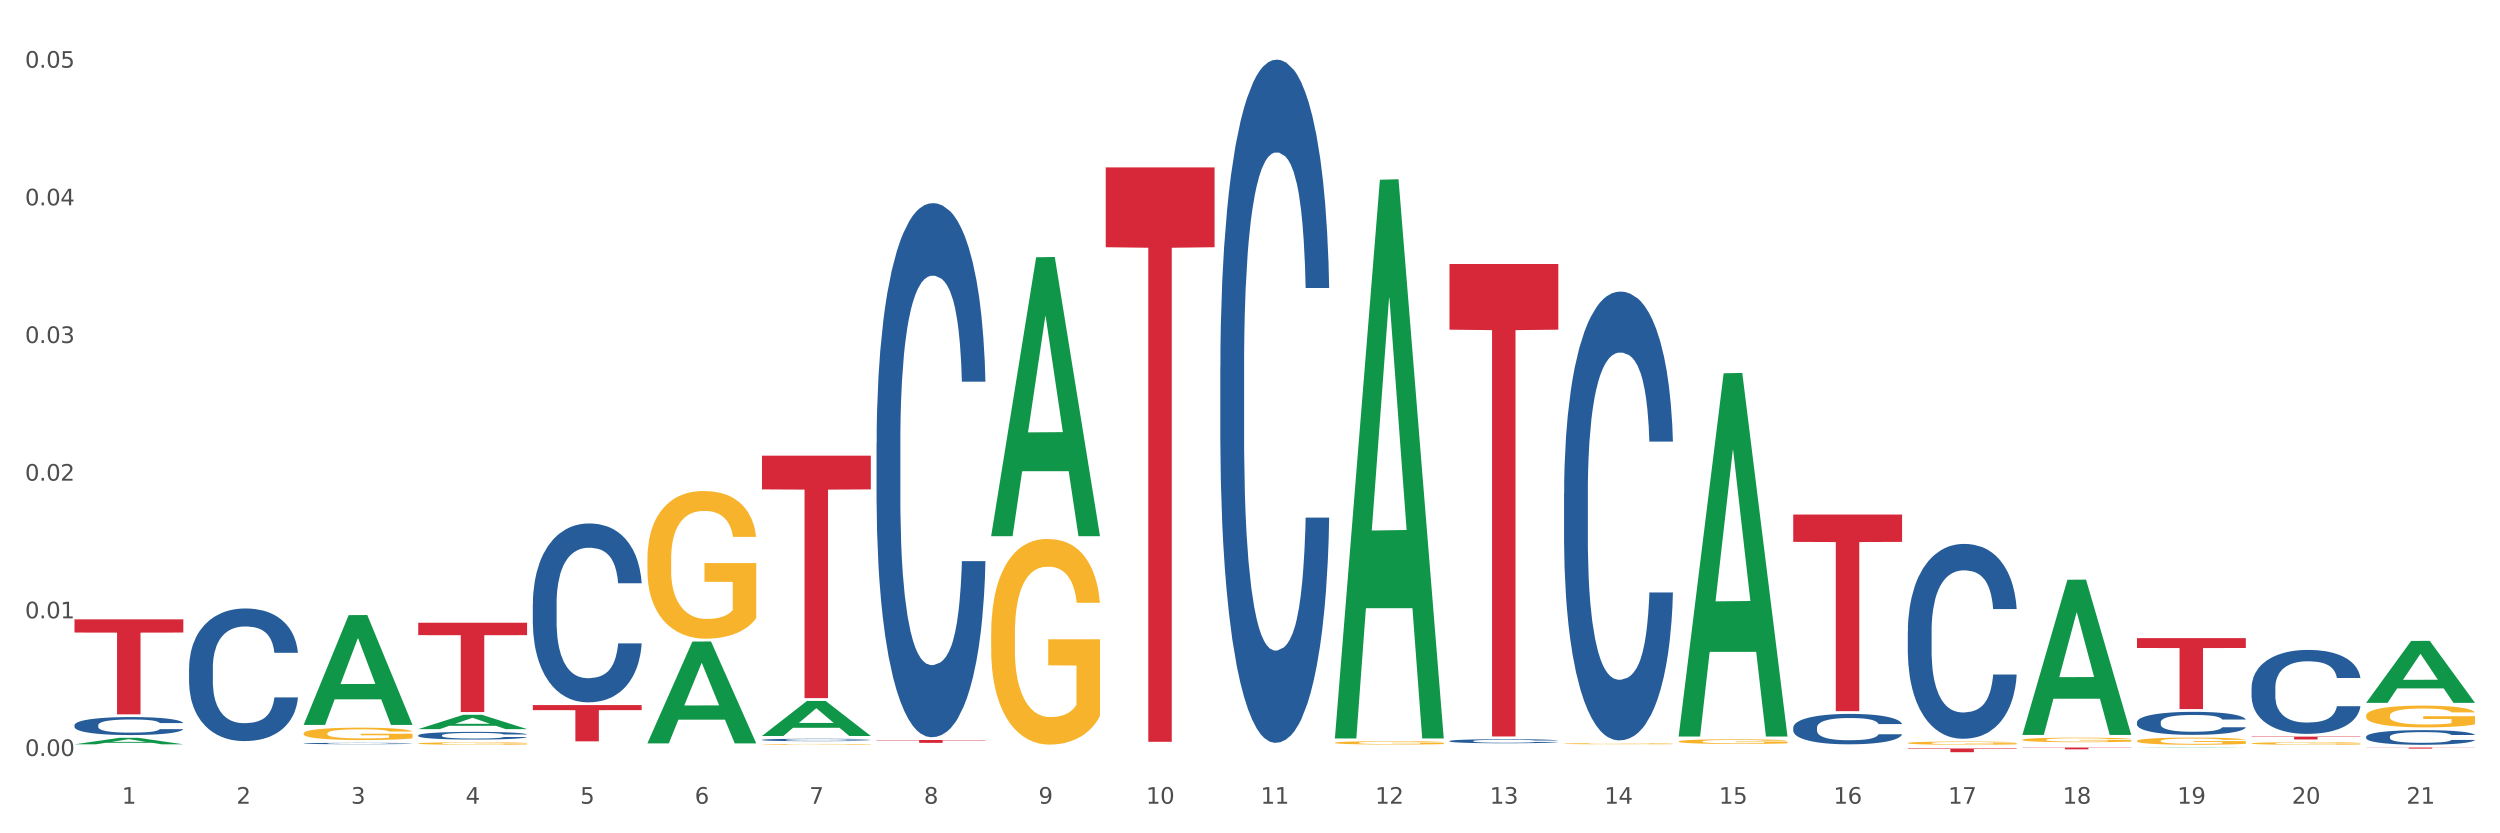 <?xml version="1.0" encoding="utf-8" standalone="no"?>
<!DOCTYPE svg PUBLIC "-//W3C//DTD SVG 1.1//EN"
  "http://www.w3.org/Graphics/SVG/1.1/DTD/svg11.dtd">
<svg xmlns:xlink="http://www.w3.org/1999/xlink" width="1080pt" height="360pt" viewBox="0 0 1080 360" xmlns="http://www.w3.org/2000/svg" version="1.1">
 <rect x="0" y="0" width="1080" height="360" fill="#333333" stroke="none"/>
 <defs>
  <style type="text/css">*{stroke-linejoin: round; stroke-linecap: butt}</style>
 </defs>
 <g id="figure_1">
  <g id="patch_1">
   <path d="M 0 360 
L 1080 360 
L 1080 0 
L 0 0 
z
" style="fill: #ffffff; stroke: #ffffff; stroke-linejoin: miter"/>
  </g>
  <g id="axes_1">
   <g id="matplotlib.axis_1">
    <g id="xtick_1">
     <g id="text_1">
      <!-- 1 -->
      <g style="fill: #4d4d4d" transform="translate(52.633 347.204) scale(0.096 -0.096)">
       <defs>
        <path id="DejaVuSans-31" d="M 794 531 
L 1825 531 
L 1825 4091 
L 703 3866 
L 703 4441 
L 1819 4666 
L 2450 4666 
L 2450 531 
L 3481 531 
L 3481 0 
L 794 0 
L 794 531 
z
" transform="scale(0.016)"/>
       </defs>
       <use xlink:href="#DejaVuSans-31"/>
      </g>
     </g>
    </g>
    <g id="xtick_2">
     <g id="text_2">
      <!-- 2 -->
      <g style="fill: #4d4d4d" transform="translate(102.133 347.204) scale(0.096 -0.096)">
       <defs>
        <path id="DejaVuSans-32" d="M 1228 531 
L 3431 531 
L 3431 0 
L 469 0 
L 469 531 
Q 828 903 1448 1529 
Q 2069 2156 2228 2338 
Q 2531 2678 2651 2914 
Q 2772 3150 2772 3378 
Q 2772 3750 2511 3984 
Q 2250 4219 1831 4219 
Q 1534 4219 1204 4116 
Q 875 4013 500 3803 
L 500 4441 
Q 881 4594 1212 4672 
Q 1544 4750 1819 4750 
Q 2544 4750 2975 4387 
Q 3406 4025 3406 3419 
Q 3406 3131 3298 2873 
Q 3191 2616 2906 2266 
Q 2828 2175 2409 1742 
Q 1991 1309 1228 531 
z
" transform="scale(0.016)"/>
       </defs>
       <use xlink:href="#DejaVuSans-32"/>
      </g>
     </g>
    </g>
    <g id="xtick_3">
     <g id="text_3">
      <!-- 3 -->
      <g style="fill: #4d4d4d" transform="translate(151.633 347.204) scale(0.096 -0.096)">
       <defs>
        <path id="DejaVuSans-33" d="M 2597 2516 
Q 3050 2419 3304 2112 
Q 3559 1806 3559 1356 
Q 3559 666 3084 287 
Q 2609 -91 1734 -91 
Q 1441 -91 1130 -33 
Q 819 25 488 141 
L 488 750 
Q 750 597 1062 519 
Q 1375 441 1716 441 
Q 2309 441 2620 675 
Q 2931 909 2931 1356 
Q 2931 1769 2642 2001 
Q 2353 2234 1838 2234 
L 1294 2234 
L 1294 2753 
L 1863 2753 
Q 2328 2753 2575 2939 
Q 2822 3125 2822 3475 
Q 2822 3834 2567 4026 
Q 2313 4219 1838 4219 
Q 1578 4219 1281 4162 
Q 984 4106 628 3988 
L 628 4550 
Q 988 4650 1302 4700 
Q 1616 4750 1894 4750 
Q 2613 4750 3031 4423 
Q 3450 4097 3450 3541 
Q 3450 3153 3228 2886 
Q 3006 2619 2597 2516 
z
" transform="scale(0.016)"/>
       </defs>
       <use xlink:href="#DejaVuSans-33"/>
      </g>
     </g>
    </g>
    <g id="xtick_4">
     <g id="text_4">
      <!-- 4 -->
      <g style="fill: #4d4d4d" transform="translate(201.133 347.204) scale(0.096 -0.096)">
       <defs>
        <path id="DejaVuSans-34" d="M 2419 4116 
L 825 1625 
L 2419 1625 
L 2419 4116 
z
M 2253 4666 
L 3047 4666 
L 3047 1625 
L 3713 1625 
L 3713 1100 
L 3047 1100 
L 3047 0 
L 2419 0 
L 2419 1100 
L 313 1100 
L 313 1709 
L 2253 4666 
z
" transform="scale(0.016)"/>
       </defs>
       <use xlink:href="#DejaVuSans-34"/>
      </g>
     </g>
    </g>
    <g id="xtick_5">
     <g id="text_5">
      <!-- 5 -->
      <g style="fill: #4d4d4d" transform="translate(250.633 347.204) scale(0.096 -0.096)">
       <defs>
        <path id="DejaVuSans-35" d="M 691 4666 
L 3169 4666 
L 3169 4134 
L 1269 4134 
L 1269 2991 
Q 1406 3038 1543 3061 
Q 1681 3084 1819 3084 
Q 2600 3084 3056 2656 
Q 3513 2228 3513 1497 
Q 3513 744 3044 326 
Q 2575 -91 1722 -91 
Q 1428 -91 1123 -41 
Q 819 9 494 109 
L 494 744 
Q 775 591 1075 516 
Q 1375 441 1709 441 
Q 2250 441 2565 725 
Q 2881 1009 2881 1497 
Q 2881 1984 2565 2268 
Q 2250 2553 1709 2553 
Q 1456 2553 1204 2497 
Q 953 2441 691 2322 
L 691 4666 
z
" transform="scale(0.016)"/>
       </defs>
       <use xlink:href="#DejaVuSans-35"/>
      </g>
     </g>
    </g>
    <g id="xtick_6">
     <g id="text_6">
      <!-- 6 -->
      <g style="fill: #4d4d4d" transform="translate(300.134 347.204) scale(0.096 -0.096)">
       <defs>
        <path id="DejaVuSans-36" d="M 2113 2584 
Q 1688 2584 1439 2293 
Q 1191 2003 1191 1497 
Q 1191 994 1439 701 
Q 1688 409 2113 409 
Q 2538 409 2786 701 
Q 3034 994 3034 1497 
Q 3034 2003 2786 2293 
Q 2538 2584 2113 2584 
z
M 3366 4563 
L 3366 3988 
Q 3128 4100 2886 4159 
Q 2644 4219 2406 4219 
Q 1781 4219 1451 3797 
Q 1122 3375 1075 2522 
Q 1259 2794 1537 2939 
Q 1816 3084 2150 3084 
Q 2853 3084 3261 2657 
Q 3669 2231 3669 1497 
Q 3669 778 3244 343 
Q 2819 -91 2113 -91 
Q 1303 -91 875 529 
Q 447 1150 447 2328 
Q 447 3434 972 4092 
Q 1497 4750 2381 4750 
Q 2619 4750 2861 4703 
Q 3103 4656 3366 4563 
z
" transform="scale(0.016)"/>
       </defs>
       <use xlink:href="#DejaVuSans-36"/>
      </g>
     </g>
    </g>
    <g id="xtick_7">
     <g id="text_7">
      <!-- 7 -->
      <g style="fill: #4d4d4d" transform="translate(349.634 347.204) scale(0.096 -0.096)">
       <defs>
        <path id="DejaVuSans-37" d="M 525 4666 
L 3525 4666 
L 3525 4397 
L 1831 0 
L 1172 0 
L 2766 4134 
L 525 4134 
L 525 4666 
z
" transform="scale(0.016)"/>
       </defs>
       <use xlink:href="#DejaVuSans-37"/>
      </g>
     </g>
    </g>
    <g id="xtick_8">
     <g id="text_8">
      <!-- 8 -->
      <g style="fill: #4d4d4d" transform="translate(399.134 347.204) scale(0.096 -0.096)">
       <defs>
        <path id="DejaVuSans-38" d="M 2034 2216 
Q 1584 2216 1326 1975 
Q 1069 1734 1069 1313 
Q 1069 891 1326 650 
Q 1584 409 2034 409 
Q 2484 409 2743 651 
Q 3003 894 3003 1313 
Q 3003 1734 2745 1975 
Q 2488 2216 2034 2216 
z
M 1403 2484 
Q 997 2584 770 2862 
Q 544 3141 544 3541 
Q 544 4100 942 4425 
Q 1341 4750 2034 4750 
Q 2731 4750 3128 4425 
Q 3525 4100 3525 3541 
Q 3525 3141 3298 2862 
Q 3072 2584 2669 2484 
Q 3125 2378 3379 2068 
Q 3634 1759 3634 1313 
Q 3634 634 3220 271 
Q 2806 -91 2034 -91 
Q 1263 -91 848 271 
Q 434 634 434 1313 
Q 434 1759 690 2068 
Q 947 2378 1403 2484 
z
M 1172 3481 
Q 1172 3119 1398 2916 
Q 1625 2713 2034 2713 
Q 2441 2713 2670 2916 
Q 2900 3119 2900 3481 
Q 2900 3844 2670 4047 
Q 2441 4250 2034 4250 
Q 1625 4250 1398 4047 
Q 1172 3844 1172 3481 
z
" transform="scale(0.016)"/>
       </defs>
       <use xlink:href="#DejaVuSans-38"/>
      </g>
     </g>
    </g>
    <g id="xtick_9">
     <g id="text_9">
      <!-- 9 -->
      <g style="fill: #4d4d4d" transform="translate(448.634 347.204) scale(0.096 -0.096)">
       <defs>
        <path id="DejaVuSans-39" d="M 703 97 
L 703 672 
Q 941 559 1184 500 
Q 1428 441 1663 441 
Q 2288 441 2617 861 
Q 2947 1281 2994 2138 
Q 2813 1869 2534 1725 
Q 2256 1581 1919 1581 
Q 1219 1581 811 2004 
Q 403 2428 403 3163 
Q 403 3881 828 4315 
Q 1253 4750 1959 4750 
Q 2769 4750 3195 4129 
Q 3622 3509 3622 2328 
Q 3622 1225 3098 567 
Q 2575 -91 1691 -91 
Q 1453 -91 1209 -44 
Q 966 3 703 97 
z
M 1959 2075 
Q 2384 2075 2632 2365 
Q 2881 2656 2881 3163 
Q 2881 3666 2632 3958 
Q 2384 4250 1959 4250 
Q 1534 4250 1286 3958 
Q 1038 3666 1038 3163 
Q 1038 2656 1286 2365 
Q 1534 2075 1959 2075 
z
" transform="scale(0.016)"/>
       </defs>
       <use xlink:href="#DejaVuSans-39"/>
      </g>
     </g>
    </g>
    <g id="xtick_10">
     <g id="text_10">
      <!-- 10 -->
      <g style="fill: #4d4d4d" transform="translate(495.079 347.204) scale(0.096 -0.096)">
       <defs>
        <path id="DejaVuSans-30" d="M 2034 4250 
Q 1547 4250 1301 3770 
Q 1056 3291 1056 2328 
Q 1056 1369 1301 889 
Q 1547 409 2034 409 
Q 2525 409 2770 889 
Q 3016 1369 3016 2328 
Q 3016 3291 2770 3770 
Q 2525 4250 2034 4250 
z
M 2034 4750 
Q 2819 4750 3233 4129 
Q 3647 3509 3647 2328 
Q 3647 1150 3233 529 
Q 2819 -91 2034 -91 
Q 1250 -91 836 529 
Q 422 1150 422 2328 
Q 422 3509 836 4129 
Q 1250 4750 2034 4750 
z
" transform="scale(0.016)"/>
       </defs>
       <use xlink:href="#DejaVuSans-31"/>
       <use xlink:href="#DejaVuSans-30" transform="translate(63.623 0)"/>
      </g>
     </g>
    </g>
    <g id="xtick_11">
     <g id="text_11">
      <!-- 11 -->
      <g style="fill: #4d4d4d" transform="translate(544.58 347.204) scale(0.096 -0.096)">
       <use xlink:href="#DejaVuSans-31"/>
       <use xlink:href="#DejaVuSans-31" transform="translate(63.623 0)"/>
      </g>
     </g>
    </g>
    <g id="xtick_12">
     <g id="text_12">
      <!-- 12 -->
      <g style="fill: #4d4d4d" transform="translate(594.08 347.204) scale(0.096 -0.096)">
       <use xlink:href="#DejaVuSans-31"/>
       <use xlink:href="#DejaVuSans-32" transform="translate(63.623 0)"/>
      </g>
     </g>
    </g>
    <g id="xtick_13">
     <g id="text_13">
      <!-- 13 -->
      <g style="fill: #4d4d4d" transform="translate(643.58 347.204) scale(0.096 -0.096)">
       <use xlink:href="#DejaVuSans-31"/>
       <use xlink:href="#DejaVuSans-33" transform="translate(63.623 0)"/>
      </g>
     </g>
    </g>
    <g id="xtick_14">
     <g id="text_14">
      <!-- 14 -->
      <g style="fill: #4d4d4d" transform="translate(693.08 347.204) scale(0.096 -0.096)">
       <use xlink:href="#DejaVuSans-31"/>
       <use xlink:href="#DejaVuSans-34" transform="translate(63.623 0)"/>
      </g>
     </g>
    </g>
    <g id="xtick_15">
     <g id="text_15">
      <!-- 15 -->
      <g style="fill: #4d4d4d" transform="translate(742.58 347.204) scale(0.096 -0.096)">
       <use xlink:href="#DejaVuSans-31"/>
       <use xlink:href="#DejaVuSans-35" transform="translate(63.623 0)"/>
      </g>
     </g>
    </g>
    <g id="xtick_16">
     <g id="text_16">
      <!-- 16 -->
      <g style="fill: #4d4d4d" transform="translate(792.08 347.204) scale(0.096 -0.096)">
       <use xlink:href="#DejaVuSans-31"/>
       <use xlink:href="#DejaVuSans-36" transform="translate(63.623 0)"/>
      </g>
     </g>
    </g>
    <g id="xtick_17">
     <g id="text_17">
      <!-- 17 -->
      <g style="fill: #4d4d4d" transform="translate(841.58 347.204) scale(0.096 -0.096)">
       <use xlink:href="#DejaVuSans-31"/>
       <use xlink:href="#DejaVuSans-37" transform="translate(63.623 0)"/>
      </g>
     </g>
    </g>
    <g id="xtick_18">
     <g id="text_18">
      <!-- 18 -->
      <g style="fill: #4d4d4d" transform="translate(891.08 347.204) scale(0.096 -0.096)">
       <use xlink:href="#DejaVuSans-31"/>
       <use xlink:href="#DejaVuSans-38" transform="translate(63.623 0)"/>
      </g>
     </g>
    </g>
    <g id="xtick_19">
     <g id="text_19">
      <!-- 19 -->
      <g style="fill: #4d4d4d" transform="translate(940.58 347.204) scale(0.096 -0.096)">
       <use xlink:href="#DejaVuSans-31"/>
       <use xlink:href="#DejaVuSans-39" transform="translate(63.623 0)"/>
      </g>
     </g>
    </g>
    <g id="xtick_20">
     <g id="text_20">
      <!-- 20 -->
      <g style="fill: #4d4d4d" transform="translate(990.08 347.204) scale(0.096 -0.096)">
       <use xlink:href="#DejaVuSans-32"/>
       <use xlink:href="#DejaVuSans-30" transform="translate(63.623 0)"/>
      </g>
     </g>
    </g>
    <g id="xtick_21">
     <g id="text_21">
      <!-- 21 -->
      <g style="fill: #4d4d4d" transform="translate(1039.58 347.204) scale(0.096 -0.096)">
       <use xlink:href="#DejaVuSans-32"/>
       <use xlink:href="#DejaVuSans-31" transform="translate(63.623 0)"/>
      </g>
     </g>
    </g>
    <g id="xtick_22"/>
    <g id="xtick_23"/>
    <g id="xtick_24"/>
    <g id="xtick_25"/>
    <g id="xtick_26"/>
    <g id="xtick_27"/>
    <g id="xtick_28"/>
    <g id="xtick_29"/>
    <g id="xtick_30"/>
    <g id="xtick_31"/>
    <g id="xtick_32"/>
    <g id="xtick_33"/>
    <g id="xtick_34"/>
    <g id="xtick_35"/>
    <g id="xtick_36"/>
    <g id="xtick_37"/>
    <g id="xtick_38"/>
    <g id="xtick_39"/>
    <g id="xtick_40"/>
    <g id="xtick_41"/>
   </g>
   <g id="matplotlib.axis_2">
    <g id="ytick_1">
     <g id="text_22">
      <!-- 0.00 -->
      <g style="fill: #4d4d4d" transform="translate(10.8 326.58) scale(0.096 -0.096)">
       <defs>
        <path id="DejaVuSans-2e" d="M 684 794 
L 1344 794 
L 1344 0 
L 684 0 
L 684 794 
z
" transform="scale(0.016)"/>
       </defs>
       <use xlink:href="#DejaVuSans-30"/>
       <use xlink:href="#DejaVuSans-2e" transform="translate(63.623 0)"/>
       <use xlink:href="#DejaVuSans-30" transform="translate(95.41 0)"/>
       <use xlink:href="#DejaVuSans-30" transform="translate(159.033 0)"/>
      </g>
     </g>
    </g>
    <g id="ytick_2">
     <g id="text_23">
      <!-- 0.01 -->
      <g style="fill: #4d4d4d" transform="translate(10.8 267.113) scale(0.096 -0.096)">
       <use xlink:href="#DejaVuSans-30"/>
       <use xlink:href="#DejaVuSans-2e" transform="translate(63.623 0)"/>
       <use xlink:href="#DejaVuSans-30" transform="translate(95.41 0)"/>
       <use xlink:href="#DejaVuSans-31" transform="translate(159.033 0)"/>
      </g>
     </g>
    </g>
    <g id="ytick_3">
     <g id="text_24">
      <!-- 0.02 -->
      <g style="fill: #4d4d4d" transform="translate(10.8 207.646) scale(0.096 -0.096)">
       <use xlink:href="#DejaVuSans-30"/>
       <use xlink:href="#DejaVuSans-2e" transform="translate(63.623 0)"/>
       <use xlink:href="#DejaVuSans-30" transform="translate(95.41 0)"/>
       <use xlink:href="#DejaVuSans-32" transform="translate(159.033 0)"/>
      </g>
     </g>
    </g>
    <g id="ytick_4">
     <g id="text_25">
      <!-- 0.03 -->
      <g style="fill: #4d4d4d" transform="translate(10.8 148.18) scale(0.096 -0.096)">
       <use xlink:href="#DejaVuSans-30"/>
       <use xlink:href="#DejaVuSans-2e" transform="translate(63.623 0)"/>
       <use xlink:href="#DejaVuSans-30" transform="translate(95.41 0)"/>
       <use xlink:href="#DejaVuSans-33" transform="translate(159.033 0)"/>
      </g>
     </g>
    </g>
    <g id="ytick_5">
     <g id="text_26">
      <!-- 0.04 -->
      <g style="fill: #4d4d4d" transform="translate(10.8 88.713) scale(0.096 -0.096)">
       <use xlink:href="#DejaVuSans-30"/>
       <use xlink:href="#DejaVuSans-2e" transform="translate(63.623 0)"/>
       <use xlink:href="#DejaVuSans-30" transform="translate(95.41 0)"/>
       <use xlink:href="#DejaVuSans-34" transform="translate(159.033 0)"/>
      </g>
     </g>
    </g>
    <g id="ytick_6">
     <g id="text_27">
      <!-- 0.05 -->
      <g style="fill: #4d4d4d" transform="translate(10.8 29.246) scale(0.096 -0.096)">
       <use xlink:href="#DejaVuSans-30"/>
       <use xlink:href="#DejaVuSans-2e" transform="translate(63.623 0)"/>
       <use xlink:href="#DejaVuSans-30" transform="translate(95.41 0)"/>
       <use xlink:href="#DejaVuSans-35" transform="translate(159.033 0)"/>
      </g>
     </g>
    </g>
    <g id="ytick_7"/>
    <g id="ytick_8"/>
    <g id="ytick_9"/>
    <g id="ytick_10"/>
    <g id="ytick_11"/>
   </g>
   <g id="PolyCollection_1">
    <path d="M 32.175 321.54 
L 32.223 321.538 
L 51.615 318.732 
L 59.663 318.729 
L 79.2 321.546 
L 69.892 321.546 
L 65.674 320.89 
L 45.652 320.89 
L 45.507 320.9 
L 41.435 321.546 
L 32.175 321.546 
L 32.175 321.54 
L 48.173 320.498 
L 63.153 320.496 
L 55.736 319.329 
L 55.639 319.324 
L 55.542 319.332 
L 48.125 320.496 
L 48.173 320.498 
L 32.175 321.54 
z
" clip-path="url(#pb90fe9fb2e)" style="fill: #109648"/>
    <path d="M 923.175 320.075 
L 923.231 320.072 
L 923.231 319.97 
L 923.342 319.882 
L 923.897 319.67 
L 924.73 319.494 
L 925.34 319.401 
L 925.951 319.324 
L 926.673 319.248 
L 927.561 319.168 
L 929.171 319.052 
L 930.17 318.993 
L 931.392 318.93 
L 933.613 318.84 
L 935.223 318.789 
L 936.888 318.746 
L 939.609 318.695 
L 941.385 318.673 
L 943.273 318.656 
L 945.549 318.644 
L 947.27 318.641 
L 951.046 318.65 
L 954.266 318.675 
L 955.82 318.695 
L 957.819 318.729 
L 958.874 318.752 
L 960.595 318.797 
L 962.372 318.857 
L 963.593 318.908 
L 965.425 319.004 
L 966.813 319.1 
L 968.09 319.219 
L 968.756 319.302 
L 969.256 319.378 
L 969.7 319.466 
L 970.144 319.605 
L 960.151 319.605 
L 959.762 319.506 
L 959.152 319.412 
L 958.263 319.321 
L 957.486 319.265 
L 956.154 319.194 
L 954.932 319.149 
L 953.655 319.115 
L 952.101 319.086 
L 950.879 319.072 
L 949.158 319.061 
L 945.771 319.064 
L 943.495 319.086 
L 941.941 319.115 
L 940.941 319.14 
L 940.053 319.168 
L 939.054 319.208 
L 937.888 319.268 
L 937.055 319.321 
L 936.222 319.389 
L 935.556 319.457 
L 934.945 319.537 
L 934.445 319.622 
L 934.057 319.709 
L 933.724 319.817 
L 933.446 319.996 
L 933.446 320.384 
L 933.557 320.472 
L 933.835 320.588 
L 934.168 320.676 
L 934.723 320.78 
L 935.223 320.851 
L 936.167 320.953 
L 937.221 321.038 
L 938.054 321.092 
L 938.887 321.137 
L 940.331 321.2 
L 941.941 321.251 
L 943.329 321.282 
L 945.216 321.31 
L 946.493 321.322 
L 947.604 321.327 
L 950.324 321.327 
L 952.267 321.319 
L 954.432 321.299 
L 956.098 321.273 
L 957.486 321.242 
L 959.041 321.191 
L 960.04 321.143 
L 960.04 320.551 
L 947.826 320.548 
L 947.826 320.154 
L 970.2 320.154 
L 970.2 321.31 
L 969.256 321.37 
L 968.201 321.424 
L 967.091 321.472 
L 965.425 321.531 
L 963.427 321.588 
L 961.65 321.628 
L 959.762 321.662 
L 957.542 321.693 
L 954.655 321.721 
L 952.878 321.732 
L 950.657 321.741 
L 948.048 321.744 
L 945.771 321.738 
L 943.551 321.724 
L 941.219 321.698 
L 938.943 321.662 
L 937.221 321.625 
L 935.5 321.579 
L 933.668 321.52 
L 932.225 321.463 
L 931.114 321.412 
L 929.893 321.347 
L 928.56 321.262 
L 927.561 321.186 
L 926.673 321.106 
L 925.729 321.004 
L 925.063 320.916 
L 924.396 320.806 
L 924.008 320.724 
L 923.564 320.596 
L 923.231 320.418 
L 923.175 320.075 
z
" clip-path="url(#pb90fe9fb2e)" style="fill: #f7b32b"/>
    <path d="M 972.675 321.152 
L 972.731 321.151 
L 972.731 321.115 
L 972.842 321.084 
L 973.397 321.009 
L 974.23 320.947 
L 974.84 320.913 
L 975.451 320.886 
L 976.173 320.859 
L 977.061 320.831 
L 978.671 320.79 
L 979.67 320.769 
L 980.892 320.747 
L 983.113 320.715 
L 984.723 320.697 
L 986.388 320.681 
L 989.109 320.663 
L 990.885 320.655 
L 992.773 320.649 
L 995.049 320.645 
L 996.77 320.644 
L 1000.546 320.647 
L 1003.766 320.656 
L 1005.32 320.663 
L 1007.319 320.675 
L 1008.374 320.683 
L 1010.095 320.7 
L 1011.872 320.721 
L 1013.093 320.739 
L 1014.925 320.773 
L 1016.313 320.807 
L 1017.59 320.849 
L 1018.256 320.878 
L 1018.756 320.905 
L 1019.2 320.936 
L 1019.644 320.986 
L 1009.651 320.986 
L 1009.262 320.951 
L 1008.652 320.917 
L 1007.763 320.885 
L 1006.986 320.865 
L 1005.654 320.84 
L 1004.432 320.824 
L 1003.155 320.812 
L 1001.601 320.802 
L 1000.379 320.797 
L 998.658 320.793 
L 995.271 320.794 
L 992.995 320.802 
L 991.441 320.812 
L 990.441 320.821 
L 989.553 320.831 
L 988.554 320.845 
L 987.388 320.866 
L 986.555 320.885 
L 985.722 320.909 
L 985.056 320.933 
L 984.445 320.962 
L 983.945 320.992 
L 983.557 321.023 
L 983.224 321.061 
L 982.946 321.124 
L 982.946 321.262 
L 983.057 321.293 
L 983.335 321.334 
L 983.668 321.365 
L 984.223 321.402 
L 984.723 321.427 
L 985.667 321.464 
L 986.721 321.494 
L 987.554 321.513 
L 988.387 321.529 
L 989.831 321.551 
L 991.441 321.569 
L 992.829 321.58 
L 994.716 321.59 
L 995.993 321.594 
L 997.104 321.596 
L 999.824 321.596 
L 1001.767 321.593 
L 1003.932 321.586 
L 1005.598 321.577 
L 1006.986 321.566 
L 1008.541 321.548 
L 1009.54 321.531 
L 1009.54 321.321 
L 997.326 321.32 
L 997.326 321.18 
L 1019.7 321.18 
L 1019.7 321.59 
L 1018.756 321.611 
L 1017.701 321.63 
L 1016.591 321.647 
L 1014.925 321.668 
L 1012.927 321.688 
L 1011.15 321.703 
L 1009.262 321.715 
L 1007.042 321.726 
L 1004.155 321.736 
L 1002.378 321.74 
L 1000.157 321.743 
L 997.548 321.744 
L 995.271 321.742 
L 993.051 321.737 
L 990.719 321.728 
L 988.443 321.715 
L 986.721 321.702 
L 985 321.685 
L 983.168 321.664 
L 981.725 321.644 
L 980.614 321.626 
L 979.393 321.603 
L 978.06 321.573 
L 977.061 321.546 
L 976.173 321.518 
L 975.229 321.482 
L 974.563 321.451 
L 973.896 321.411 
L 973.508 321.382 
L 973.064 321.337 
L 972.731 321.274 
L 972.675 321.152 
z
" clip-path="url(#pb90fe9fb2e)" style="fill: #f7b32b"/>
    <path d="M 1022.175 309.169 
L 1022.231 309.16 
L 1022.231 308.851 
L 1022.342 308.584 
L 1022.897 307.939 
L 1023.73 307.406 
L 1024.34 307.123 
L 1024.951 306.89 
L 1025.673 306.658 
L 1026.561 306.418 
L 1028.171 306.065 
L 1029.17 305.885 
L 1030.392 305.695 
L 1032.613 305.42 
L 1034.223 305.266 
L 1035.888 305.137 
L 1038.609 304.982 
L 1040.385 304.913 
L 1042.273 304.861 
L 1044.549 304.827 
L 1046.27 304.818 
L 1050.046 304.844 
L 1053.266 304.922 
L 1054.82 304.982 
L 1056.819 305.085 
L 1057.874 305.154 
L 1059.595 305.291 
L 1061.372 305.472 
L 1062.593 305.627 
L 1064.425 305.919 
L 1065.813 306.211 
L 1067.09 306.572 
L 1067.756 306.822 
L 1068.256 307.054 
L 1068.7 307.32 
L 1069.144 307.742 
L 1059.151 307.742 
L 1058.762 307.441 
L 1058.152 307.157 
L 1057.263 306.882 
L 1056.486 306.71 
L 1055.154 306.495 
L 1053.932 306.357 
L 1052.655 306.254 
L 1051.101 306.168 
L 1049.879 306.125 
L 1048.158 306.091 
L 1044.771 306.099 
L 1042.495 306.168 
L 1040.941 306.254 
L 1039.941 306.332 
L 1039.053 306.418 
L 1038.054 306.538 
L 1036.888 306.718 
L 1036.055 306.882 
L 1035.222 307.088 
L 1034.556 307.294 
L 1033.945 307.535 
L 1033.445 307.793 
L 1033.057 308.06 
L 1032.724 308.386 
L 1032.446 308.928 
L 1032.446 310.106 
L 1032.557 310.372 
L 1032.835 310.725 
L 1033.168 310.991 
L 1033.723 311.309 
L 1034.223 311.524 
L 1035.167 311.834 
L 1036.221 312.092 
L 1037.054 312.255 
L 1037.887 312.393 
L 1039.331 312.582 
L 1040.941 312.737 
L 1042.329 312.831 
L 1044.216 312.917 
L 1045.493 312.951 
L 1046.604 312.969 
L 1049.324 312.969 
L 1051.267 312.943 
L 1053.432 312.883 
L 1055.098 312.805 
L 1056.486 312.711 
L 1058.041 312.556 
L 1059.04 312.41 
L 1059.04 310.613 
L 1046.826 310.604 
L 1046.826 309.409 
L 1069.2 309.409 
L 1069.2 312.917 
L 1068.256 313.098 
L 1067.201 313.261 
L 1066.091 313.407 
L 1064.425 313.588 
L 1062.427 313.76 
L 1060.65 313.88 
L 1058.762 313.983 
L 1056.542 314.078 
L 1053.655 314.164 
L 1051.878 314.198 
L 1049.657 314.224 
L 1047.048 314.232 
L 1044.771 314.215 
L 1042.551 314.172 
L 1040.219 314.095 
L 1037.943 313.983 
L 1036.221 313.871 
L 1034.5 313.734 
L 1032.668 313.553 
L 1031.225 313.381 
L 1030.114 313.227 
L 1028.893 313.029 
L 1027.56 312.771 
L 1026.561 312.539 
L 1025.673 312.298 
L 1024.729 311.989 
L 1024.063 311.722 
L 1023.396 311.387 
L 1023.008 311.137 
L 1022.564 310.751 
L 1022.231 310.209 
L 1022.175 309.169 
z
" clip-path="url(#pb90fe9fb2e)" style="fill: #f7b32b"/>
    <path d="M 329.175 321.551 
L 329.231 321.551 
L 329.231 321.539 
L 329.342 321.529 
L 329.897 321.504 
L 330.73 321.484 
L 331.34 321.473 
L 331.951 321.464 
L 332.673 321.455 
L 333.561 321.446 
L 335.171 321.433 
L 336.17 321.426 
L 337.392 321.419 
L 339.613 321.408 
L 341.223 321.402 
L 342.888 321.397 
L 345.609 321.392 
L 347.385 321.389 
L 349.273 321.387 
L 351.549 321.386 
L 353.27 321.385 
L 357.046 321.386 
L 360.266 321.389 
L 361.82 321.392 
L 363.819 321.395 
L 364.874 321.398 
L 366.595 321.403 
L 368.372 321.41 
L 369.593 321.416 
L 371.425 321.427 
L 372.813 321.438 
L 374.09 321.452 
L 374.756 321.462 
L 375.256 321.47 
L 375.7 321.481 
L 376.144 321.497 
L 366.151 321.497 
L 365.762 321.485 
L 365.152 321.474 
L 364.263 321.464 
L 363.486 321.457 
L 362.154 321.449 
L 360.932 321.444 
L 359.655 321.44 
L 358.101 321.437 
L 356.879 321.435 
L 355.158 321.434 
L 351.771 321.434 
L 349.495 321.437 
L 347.941 321.44 
L 346.941 321.443 
L 346.053 321.446 
L 345.054 321.451 
L 343.888 321.458 
L 343.055 321.464 
L 342.222 321.472 
L 341.556 321.48 
L 340.945 321.489 
L 340.445 321.499 
L 340.057 321.509 
L 339.724 321.521 
L 339.446 321.542 
L 339.446 321.587 
L 339.557 321.597 
L 339.835 321.61 
L 340.168 321.62 
L 340.723 321.632 
L 341.223 321.641 
L 342.167 321.652 
L 343.221 321.662 
L 344.054 321.668 
L 344.887 321.674 
L 346.331 321.681 
L 347.941 321.687 
L 349.329 321.69 
L 351.216 321.694 
L 352.493 321.695 
L 353.604 321.696 
L 356.324 321.696 
L 358.267 321.695 
L 360.432 321.692 
L 362.098 321.689 
L 363.486 321.686 
L 365.041 321.68 
L 366.04 321.674 
L 366.04 321.606 
L 353.826 321.606 
L 353.826 321.56 
L 376.2 321.56 
L 376.2 321.694 
L 375.256 321.7 
L 374.201 321.707 
L 373.091 321.712 
L 371.425 321.719 
L 369.427 321.726 
L 367.65 321.73 
L 365.762 321.734 
L 363.542 321.738 
L 360.655 321.741 
L 358.878 321.742 
L 356.657 321.743 
L 354.048 321.744 
L 351.771 321.743 
L 349.551 321.741 
L 347.219 321.738 
L 344.943 321.734 
L 343.221 321.73 
L 341.5 321.725 
L 339.668 321.718 
L 338.225 321.711 
L 337.114 321.705 
L 335.893 321.698 
L 334.56 321.688 
L 333.561 321.679 
L 332.673 321.67 
L 331.729 321.658 
L 331.063 321.648 
L 330.396 321.635 
L 330.008 321.626 
L 329.564 321.611 
L 329.231 321.591 
L 329.175 321.551 
z
" clip-path="url(#pb90fe9fb2e)" style="fill: #f7b32b"/>
    <path d="M 279.675 241.604 
L 279.731 241.546 
L 279.731 239.448 
L 279.842 237.642 
L 280.397 233.272 
L 281.23 229.66 
L 281.84 227.737 
L 282.451 226.164 
L 283.173 224.59 
L 284.061 222.959 
L 285.671 220.57 
L 286.67 219.346 
L 287.892 218.065 
L 290.113 216.2 
L 291.723 215.151 
L 293.388 214.277 
L 296.109 213.228 
L 297.885 212.762 
L 299.773 212.413 
L 302.049 212.18 
L 303.77 212.121 
L 307.546 212.296 
L 310.766 212.821 
L 312.32 213.228 
L 314.319 213.928 
L 315.374 214.394 
L 317.095 215.326 
L 318.872 216.55 
L 320.093 217.598 
L 321.925 219.579 
L 323.313 221.561 
L 324.59 224.008 
L 325.256 225.698 
L 325.756 227.271 
L 326.2 229.077 
L 326.644 231.932 
L 316.651 231.932 
L 316.262 229.893 
L 315.652 227.97 
L 314.763 226.105 
L 313.986 224.94 
L 312.654 223.483 
L 311.432 222.551 
L 310.155 221.852 
L 308.601 221.269 
L 307.379 220.978 
L 305.658 220.745 
L 302.271 220.803 
L 299.995 221.269 
L 298.441 221.852 
L 297.441 222.376 
L 296.553 222.959 
L 295.554 223.775 
L 294.388 224.998 
L 293.555 226.105 
L 292.722 227.504 
L 292.056 228.902 
L 291.445 230.534 
L 290.945 232.282 
L 290.557 234.088 
L 290.224 236.302 
L 289.946 239.973 
L 289.946 247.955 
L 290.057 249.762 
L 290.335 252.151 
L 290.668 253.957 
L 291.223 256.113 
L 291.723 257.569 
L 292.667 259.667 
L 293.721 261.415 
L 294.554 262.522 
L 295.387 263.454 
L 296.831 264.736 
L 298.441 265.785 
L 299.829 266.426 
L 301.716 267.009 
L 302.993 267.242 
L 304.104 267.358 
L 306.824 267.358 
L 308.767 267.184 
L 310.932 266.776 
L 312.598 266.251 
L 313.986 265.61 
L 315.541 264.562 
L 316.54 263.571 
L 316.54 251.393 
L 304.326 251.335 
L 304.326 243.236 
L 326.7 243.236 
L 326.7 267.009 
L 325.756 268.232 
L 324.701 269.339 
L 323.591 270.33 
L 321.925 271.554 
L 319.927 272.719 
L 318.15 273.535 
L 316.262 274.234 
L 314.042 274.875 
L 311.155 275.457 
L 309.378 275.69 
L 307.157 275.865 
L 304.548 275.924 
L 302.271 275.807 
L 300.051 275.516 
L 297.719 274.991 
L 295.443 274.234 
L 293.721 273.476 
L 292 272.544 
L 290.168 271.32 
L 288.725 270.155 
L 287.614 269.106 
L 286.393 267.766 
L 285.06 266.018 
L 284.061 264.445 
L 283.173 262.813 
L 282.229 260.716 
L 281.563 258.91 
L 280.896 256.637 
L 280.508 254.947 
L 280.064 252.325 
L 279.731 248.655 
L 279.675 241.604 
z
" clip-path="url(#pb90fe9fb2e)" style="fill: #f7b32b"/>
    <path d="M 180.675 321.171 
L 180.731 321.17 
L 180.731 321.135 
L 180.842 321.105 
L 181.397 321.032 
L 182.23 320.972 
L 182.84 320.94 
L 183.451 320.914 
L 184.173 320.887 
L 185.061 320.86 
L 186.671 320.82 
L 187.67 320.8 
L 188.892 320.779 
L 191.113 320.747 
L 192.723 320.73 
L 194.388 320.715 
L 197.109 320.698 
L 198.885 320.69 
L 200.773 320.684 
L 203.049 320.68 
L 204.77 320.679 
L 208.546 320.682 
L 211.766 320.691 
L 213.32 320.698 
L 215.319 320.709 
L 216.374 320.717 
L 218.095 320.733 
L 219.872 320.753 
L 221.093 320.771 
L 222.925 320.804 
L 224.313 320.837 
L 225.59 320.878 
L 226.256 320.906 
L 226.756 320.932 
L 227.2 320.962 
L 227.644 321.01 
L 217.651 321.01 
L 217.262 320.976 
L 216.652 320.944 
L 215.763 320.913 
L 214.986 320.893 
L 213.654 320.869 
L 212.432 320.853 
L 211.155 320.842 
L 209.601 320.832 
L 208.379 320.827 
L 206.658 320.823 
L 203.271 320.824 
L 200.995 320.832 
L 199.441 320.842 
L 198.441 320.85 
L 197.553 320.86 
L 196.554 320.874 
L 195.388 320.894 
L 194.555 320.913 
L 193.722 320.936 
L 193.056 320.959 
L 192.445 320.987 
L 191.945 321.016 
L 191.557 321.046 
L 191.224 321.083 
L 190.946 321.144 
L 190.946 321.277 
L 191.057 321.307 
L 191.335 321.347 
L 191.668 321.377 
L 192.223 321.413 
L 192.723 321.438 
L 193.667 321.473 
L 194.721 321.502 
L 195.554 321.52 
L 196.387 321.536 
L 197.831 321.557 
L 199.441 321.575 
L 200.829 321.585 
L 202.716 321.595 
L 203.993 321.599 
L 205.104 321.601 
L 207.824 321.601 
L 209.767 321.598 
L 211.932 321.591 
L 213.598 321.582 
L 214.986 321.572 
L 216.541 321.554 
L 217.54 321.538 
L 217.54 321.334 
L 205.326 321.334 
L 205.326 321.198 
L 227.7 321.198 
L 227.7 321.595 
L 226.756 321.615 
L 225.701 321.634 
L 224.591 321.65 
L 222.925 321.671 
L 220.927 321.69 
L 219.15 321.704 
L 217.262 321.716 
L 215.042 321.726 
L 212.155 321.736 
L 210.378 321.74 
L 208.157 321.743 
L 205.548 321.744 
L 203.271 321.742 
L 201.051 321.737 
L 198.719 321.728 
L 196.443 321.716 
L 194.721 321.703 
L 193 321.687 
L 191.168 321.667 
L 189.725 321.647 
L 188.614 321.63 
L 187.393 321.608 
L 186.06 321.578 
L 185.061 321.552 
L 184.173 321.525 
L 183.229 321.49 
L 182.563 321.46 
L 181.896 321.422 
L 181.508 321.394 
L 181.064 321.35 
L 180.731 321.289 
L 180.675 321.171 
z
" clip-path="url(#pb90fe9fb2e)" style="fill: #f7b32b"/>
    <path d="M 131.175 316.828 
L 131.231 316.823 
L 131.231 316.646 
L 131.342 316.495 
L 131.897 316.127 
L 132.73 315.823 
L 133.34 315.662 
L 133.951 315.529 
L 134.673 315.397 
L 135.561 315.26 
L 137.171 315.059 
L 138.17 314.956 
L 139.392 314.848 
L 141.613 314.691 
L 143.223 314.603 
L 144.888 314.53 
L 147.609 314.442 
L 149.385 314.402 
L 151.273 314.373 
L 153.549 314.353 
L 155.27 314.348 
L 159.046 314.363 
L 162.266 314.407 
L 163.82 314.442 
L 165.819 314.5 
L 166.874 314.54 
L 168.595 314.618 
L 170.372 314.721 
L 171.593 314.809 
L 173.425 314.976 
L 174.813 315.142 
L 176.09 315.348 
L 176.756 315.49 
L 177.256 315.622 
L 177.7 315.774 
L 178.144 316.014 
L 168.151 316.014 
L 167.762 315.843 
L 167.152 315.681 
L 166.263 315.524 
L 165.486 315.426 
L 164.154 315.304 
L 162.932 315.226 
L 161.655 315.167 
L 160.101 315.118 
L 158.879 315.093 
L 157.158 315.074 
L 153.771 315.079 
L 151.495 315.118 
L 149.941 315.167 
L 148.941 315.211 
L 148.053 315.26 
L 147.054 315.328 
L 145.888 315.431 
L 145.055 315.524 
L 144.222 315.642 
L 143.556 315.76 
L 142.945 315.897 
L 142.445 316.044 
L 142.057 316.196 
L 141.724 316.382 
L 141.446 316.691 
L 141.446 317.362 
L 141.557 317.514 
L 141.835 317.715 
L 142.168 317.866 
L 142.723 318.048 
L 143.223 318.17 
L 144.167 318.347 
L 145.221 318.494 
L 146.054 318.587 
L 146.887 318.665 
L 148.331 318.773 
L 149.941 318.861 
L 151.329 318.915 
L 153.216 318.964 
L 154.493 318.984 
L 155.604 318.993 
L 158.324 318.993 
L 160.267 318.979 
L 162.432 318.944 
L 164.098 318.9 
L 165.486 318.846 
L 167.041 318.758 
L 168.04 318.675 
L 168.04 317.651 
L 155.826 317.646 
L 155.826 316.965 
L 178.2 316.965 
L 178.2 318.964 
L 177.256 319.067 
L 176.201 319.16 
L 175.091 319.243 
L 173.425 319.346 
L 171.427 319.444 
L 169.65 319.513 
L 167.762 319.572 
L 165.542 319.625 
L 162.655 319.674 
L 160.878 319.694 
L 158.657 319.709 
L 156.048 319.714 
L 153.771 319.704 
L 151.551 319.679 
L 149.219 319.635 
L 146.943 319.572 
L 145.221 319.508 
L 143.5 319.429 
L 141.668 319.327 
L 140.225 319.229 
L 139.114 319.14 
L 137.893 319.028 
L 136.56 318.881 
L 135.561 318.748 
L 134.673 318.611 
L 133.729 318.435 
L 133.063 318.283 
L 132.396 318.092 
L 132.008 317.95 
L 131.564 317.729 
L 131.231 317.421 
L 131.175 316.828 
z
" clip-path="url(#pb90fe9fb2e)" style="fill: #f7b32b"/>
    <path d="M 428.175 273.881 
L 428.231 273.8 
L 428.231 270.879 
L 428.342 268.364 
L 428.897 262.278 
L 429.73 257.248 
L 430.34 254.57 
L 430.951 252.38 
L 431.673 250.189 
L 432.561 247.917 
L 434.171 244.59 
L 435.17 242.886 
L 436.392 241.101 
L 438.613 238.505 
L 440.223 237.044 
L 441.888 235.827 
L 444.609 234.367 
L 446.385 233.718 
L 448.273 233.231 
L 450.549 232.906 
L 452.27 232.825 
L 456.046 233.069 
L 459.266 233.799 
L 460.82 234.367 
L 462.819 235.34 
L 463.874 235.99 
L 465.595 237.288 
L 467.372 238.992 
L 468.593 240.452 
L 470.425 243.211 
L 471.813 245.97 
L 473.09 249.377 
L 473.756 251.73 
L 474.256 253.921 
L 474.7 256.436 
L 475.144 260.412 
L 465.151 260.412 
L 464.762 257.572 
L 464.152 254.895 
L 463.263 252.298 
L 462.486 250.676 
L 461.154 248.647 
L 459.932 247.349 
L 458.655 246.375 
L 457.101 245.564 
L 455.879 245.158 
L 454.158 244.834 
L 450.771 244.915 
L 448.495 245.564 
L 446.941 246.375 
L 445.941 247.106 
L 445.053 247.917 
L 444.054 249.053 
L 442.888 250.757 
L 442.055 252.298 
L 441.222 254.246 
L 440.556 256.193 
L 439.945 258.465 
L 439.445 260.899 
L 439.057 263.414 
L 438.724 266.498 
L 438.446 271.609 
L 438.446 282.725 
L 438.557 285.241 
L 438.835 288.567 
L 439.168 291.083 
L 439.723 294.085 
L 440.223 296.113 
L 441.167 299.034 
L 442.221 301.468 
L 443.054 303.01 
L 443.887 304.308 
L 445.331 306.093 
L 446.941 307.554 
L 448.329 308.446 
L 450.216 309.258 
L 451.493 309.582 
L 452.604 309.744 
L 455.324 309.744 
L 457.267 309.501 
L 459.432 308.933 
L 461.098 308.203 
L 462.486 307.31 
L 464.041 305.85 
L 465.04 304.47 
L 465.04 287.512 
L 452.826 287.431 
L 452.826 276.153 
L 475.2 276.153 
L 475.2 309.258 
L 474.256 310.962 
L 473.201 312.503 
L 472.091 313.882 
L 470.425 315.586 
L 468.427 317.209 
L 466.65 318.345 
L 464.762 319.319 
L 462.542 320.211 
L 459.655 321.023 
L 457.878 321.347 
L 455.657 321.591 
L 453.048 321.672 
L 450.771 321.51 
L 448.551 321.104 
L 446.219 320.374 
L 443.943 319.319 
L 442.221 318.264 
L 440.5 316.966 
L 438.668 315.262 
L 437.225 313.639 
L 436.114 312.179 
L 434.893 310.312 
L 433.56 307.878 
L 432.561 305.688 
L 431.673 303.416 
L 430.729 300.495 
L 430.063 297.979 
L 429.396 294.815 
L 429.008 292.462 
L 428.564 288.811 
L 428.231 283.699 
L 428.175 273.881 
z
" clip-path="url(#pb90fe9fb2e)" style="fill: #f7b32b"/>
    <path d="M 576.675 320.866 
L 576.731 320.865 
L 576.731 320.817 
L 576.842 320.776 
L 577.397 320.677 
L 578.23 320.595 
L 578.84 320.551 
L 579.451 320.515 
L 580.173 320.479 
L 581.061 320.442 
L 582.671 320.388 
L 583.67 320.36 
L 584.892 320.331 
L 587.113 320.288 
L 588.723 320.265 
L 590.388 320.245 
L 593.109 320.221 
L 594.885 320.21 
L 596.773 320.202 
L 599.049 320.197 
L 600.77 320.196 
L 604.546 320.2 
L 607.766 320.212 
L 609.32 320.221 
L 611.319 320.237 
L 612.374 320.247 
L 614.095 320.269 
L 615.872 320.296 
L 617.093 320.32 
L 618.925 320.365 
L 620.313 320.41 
L 621.59 320.466 
L 622.256 320.504 
L 622.756 320.54 
L 623.2 320.581 
L 623.644 320.646 
L 613.651 320.646 
L 613.262 320.6 
L 612.652 320.556 
L 611.763 320.514 
L 610.986 320.487 
L 609.654 320.454 
L 608.432 320.433 
L 607.155 320.417 
L 605.601 320.404 
L 604.379 320.397 
L 602.658 320.392 
L 599.271 320.393 
L 596.995 320.404 
L 595.441 320.417 
L 594.441 320.429 
L 593.553 320.442 
L 592.554 320.461 
L 591.388 320.489 
L 590.555 320.514 
L 589.722 320.546 
L 589.056 320.577 
L 588.445 320.614 
L 587.945 320.654 
L 587.557 320.695 
L 587.224 320.746 
L 586.946 320.829 
L 586.946 321.011 
L 587.057 321.052 
L 587.335 321.106 
L 587.668 321.147 
L 588.223 321.196 
L 588.723 321.229 
L 589.667 321.277 
L 590.721 321.317 
L 591.554 321.342 
L 592.387 321.363 
L 593.831 321.392 
L 595.441 321.416 
L 596.829 321.431 
L 598.716 321.444 
L 599.993 321.449 
L 601.104 321.452 
L 603.824 321.452 
L 605.767 321.448 
L 607.932 321.439 
L 609.598 321.427 
L 610.986 321.412 
L 612.541 321.388 
L 613.54 321.366 
L 613.54 321.089 
L 601.326 321.087 
L 601.326 320.903 
L 623.7 320.903 
L 623.7 321.444 
L 622.756 321.472 
L 621.701 321.497 
L 620.591 321.519 
L 618.925 321.547 
L 616.927 321.574 
L 615.15 321.592 
L 613.262 321.608 
L 611.042 321.623 
L 608.155 321.636 
L 606.378 321.641 
L 604.157 321.645 
L 601.548 321.647 
L 599.271 321.644 
L 597.051 321.637 
L 594.719 321.625 
L 592.443 321.608 
L 590.721 321.591 
L 589 321.57 
L 587.168 321.542 
L 585.725 321.515 
L 584.614 321.492 
L 583.393 321.461 
L 582.06 321.421 
L 581.061 321.386 
L 580.173 321.348 
L 579.229 321.301 
L 578.563 321.26 
L 577.896 321.208 
L 577.508 321.17 
L 577.064 321.11 
L 576.731 321.026 
L 576.675 320.866 
z
" clip-path="url(#pb90fe9fb2e)" style="fill: #f7b32b"/>
    <path d="M 675.675 321.274 
L 675.731 321.274 
L 675.731 321.257 
L 675.842 321.243 
L 676.397 321.209 
L 677.23 321.18 
L 677.84 321.165 
L 678.451 321.153 
L 679.173 321.14 
L 680.061 321.127 
L 681.671 321.109 
L 682.67 321.099 
L 683.892 321.089 
L 686.113 321.074 
L 687.723 321.066 
L 689.388 321.059 
L 692.109 321.051 
L 693.885 321.047 
L 695.773 321.044 
L 698.049 321.043 
L 699.77 321.042 
L 703.546 321.043 
L 706.766 321.048 
L 708.32 321.051 
L 710.319 321.056 
L 711.374 321.06 
L 713.095 321.067 
L 714.872 321.077 
L 716.093 321.085 
L 717.925 321.101 
L 719.313 321.116 
L 720.59 321.136 
L 721.256 321.149 
L 721.756 321.161 
L 722.2 321.176 
L 722.644 321.198 
L 712.651 321.198 
L 712.262 321.182 
L 711.652 321.167 
L 710.763 321.152 
L 709.986 321.143 
L 708.654 321.132 
L 707.432 321.124 
L 706.155 321.119 
L 704.601 321.114 
L 703.379 321.112 
L 701.658 321.11 
L 698.271 321.11 
L 695.995 321.114 
L 694.441 321.119 
L 693.441 321.123 
L 692.553 321.127 
L 691.554 321.134 
L 690.388 321.144 
L 689.555 321.152 
L 688.722 321.163 
L 688.056 321.174 
L 687.445 321.187 
L 686.945 321.201 
L 686.557 321.215 
L 686.224 321.233 
L 685.946 321.262 
L 685.946 321.324 
L 686.057 321.339 
L 686.335 321.358 
L 686.668 321.372 
L 687.223 321.389 
L 687.723 321.4 
L 688.667 321.417 
L 689.721 321.431 
L 690.554 321.439 
L 691.387 321.447 
L 692.831 321.457 
L 694.441 321.465 
L 695.829 321.47 
L 697.716 321.475 
L 698.993 321.476 
L 700.104 321.477 
L 702.824 321.477 
L 704.767 321.476 
L 706.932 321.473 
L 708.598 321.469 
L 709.986 321.464 
L 711.541 321.455 
L 712.54 321.448 
L 712.54 321.352 
L 700.326 321.351 
L 700.326 321.287 
L 722.7 321.287 
L 722.7 321.475 
L 721.756 321.484 
L 720.701 321.493 
L 719.591 321.501 
L 717.925 321.51 
L 715.927 321.52 
L 714.15 321.526 
L 712.262 321.532 
L 710.042 321.537 
L 707.155 321.541 
L 705.378 321.543 
L 703.157 321.544 
L 700.548 321.545 
L 698.271 321.544 
L 696.051 321.542 
L 693.719 321.538 
L 691.443 321.532 
L 689.721 321.526 
L 688 321.518 
L 686.168 321.509 
L 684.725 321.499 
L 683.614 321.491 
L 682.393 321.481 
L 681.06 321.467 
L 680.061 321.454 
L 679.173 321.442 
L 678.229 321.425 
L 677.563 321.411 
L 676.896 321.393 
L 676.508 321.38 
L 676.064 321.359 
L 675.731 321.33 
L 675.675 321.274 
z
" clip-path="url(#pb90fe9fb2e)" style="fill: #f7b32b"/>
    <path d="M 725.175 320.304 
L 725.231 320.302 
L 725.231 320.236 
L 725.342 320.179 
L 725.897 320.041 
L 726.73 319.927 
L 727.34 319.866 
L 727.951 319.816 
L 728.673 319.766 
L 729.561 319.715 
L 731.171 319.64 
L 732.17 319.601 
L 733.392 319.56 
L 735.613 319.502 
L 737.223 319.468 
L 738.888 319.441 
L 741.609 319.408 
L 743.385 319.393 
L 745.273 319.382 
L 747.549 319.375 
L 749.27 319.373 
L 753.046 319.378 
L 756.266 319.395 
L 757.82 319.408 
L 759.819 319.43 
L 760.874 319.444 
L 762.595 319.474 
L 764.372 319.513 
L 765.593 319.546 
L 767.425 319.608 
L 768.813 319.671 
L 770.09 319.748 
L 770.756 319.801 
L 771.256 319.851 
L 771.7 319.908 
L 772.144 319.998 
L 762.151 319.998 
L 761.762 319.934 
L 761.152 319.873 
L 760.263 319.814 
L 759.486 319.778 
L 758.154 319.732 
L 756.932 319.702 
L 755.655 319.68 
L 754.101 319.662 
L 752.879 319.652 
L 751.158 319.645 
L 747.771 319.647 
L 745.495 319.662 
L 743.941 319.68 
L 742.941 319.697 
L 742.053 319.715 
L 741.054 319.741 
L 739.888 319.779 
L 739.055 319.814 
L 738.222 319.858 
L 737.556 319.903 
L 736.945 319.954 
L 736.445 320.009 
L 736.057 320.066 
L 735.724 320.136 
L 735.446 320.252 
L 735.446 320.504 
L 735.557 320.561 
L 735.835 320.637 
L 736.168 320.694 
L 736.723 320.762 
L 737.223 320.808 
L 738.167 320.874 
L 739.221 320.929 
L 740.054 320.964 
L 740.887 320.994 
L 742.331 321.034 
L 743.941 321.067 
L 745.329 321.088 
L 747.216 321.106 
L 748.493 321.113 
L 749.604 321.117 
L 752.324 321.117 
L 754.267 321.112 
L 756.432 321.099 
L 758.098 321.082 
L 759.486 321.062 
L 761.041 321.029 
L 762.04 320.998 
L 762.04 320.613 
L 749.826 320.611 
L 749.826 320.355 
L 772.2 320.355 
L 772.2 321.106 
L 771.256 321.145 
L 770.201 321.18 
L 769.091 321.211 
L 767.425 321.25 
L 765.427 321.286 
L 763.65 321.312 
L 761.762 321.334 
L 759.542 321.354 
L 756.655 321.373 
L 754.878 321.38 
L 752.657 321.386 
L 750.048 321.388 
L 747.771 321.384 
L 745.551 321.375 
L 743.219 321.358 
L 740.943 321.334 
L 739.221 321.31 
L 737.5 321.281 
L 735.668 321.242 
L 734.225 321.205 
L 733.114 321.172 
L 731.893 321.13 
L 730.56 321.075 
L 729.561 321.025 
L 728.673 320.974 
L 727.729 320.907 
L 727.063 320.85 
L 726.396 320.779 
L 726.008 320.725 
L 725.564 320.642 
L 725.231 320.526 
L 725.175 320.304 
z
" clip-path="url(#pb90fe9fb2e)" style="fill: #f7b32b"/>
    <path d="M 1022.175 303.579 
L 1022.223 303.554 
L 1041.615 276.88 
L 1049.663 276.855 
L 1069.2 303.63 
L 1059.892 303.63 
L 1055.674 297.395 
L 1035.652 297.395 
L 1035.507 297.495 
L 1031.435 303.63 
L 1022.175 303.63 
L 1022.175 303.579 
L 1038.173 293.674 
L 1053.153 293.649 
L 1045.736 282.562 
L 1045.639 282.511 
L 1045.542 282.587 
L 1038.125 293.649 
L 1038.173 293.674 
L 1022.175 303.579 
z
" clip-path="url(#pb90fe9fb2e)" style="fill: #109648"/>
    <path d="M 32.175 267.559 
L 79.2 267.559 
L 79.2 273.26 
L 60.702 273.299 
L 60.702 308.581 
L 50.562 308.581 
L 50.562 273.299 
L 32.175 273.26 
L 32.175 267.598 
L 32.175 267.559 
z
" clip-path="url(#pb90fe9fb2e)" style="fill: #d62839"/>
    <path d="M 180.675 269.023 
L 227.7 269.023 
L 227.7 274.384 
L 209.202 274.421 
L 209.202 307.604 
L 199.062 307.604 
L 199.062 274.421 
L 180.675 274.384 
L 180.675 269.059 
L 180.675 269.023 
z
" clip-path="url(#pb90fe9fb2e)" style="fill: #d62839"/>
    <path d="M 230.175 260.855 
L 230.231 260.784 
L 230.231 258.808 
L 230.397 256.126 
L 231.009 251.186 
L 231.787 247.445 
L 233.121 243.069 
L 233.844 241.234 
L 234.789 239.187 
L 236.734 235.87 
L 238.957 233.047 
L 240.514 231.494 
L 241.681 230.506 
L 244.294 228.741 
L 245.794 227.965 
L 247.351 227.33 
L 248.685 226.906 
L 250.908 226.412 
L 252.687 226.201 
L 254.744 226.13 
L 256.467 226.201 
L 258.746 226.483 
L 262.081 227.33 
L 263.359 227.824 
L 265.082 228.671 
L 266.861 229.8 
L 268.306 230.929 
L 269.974 232.553 
L 271.697 234.67 
L 273.365 237.352 
L 274.532 239.822 
L 275.477 242.434 
L 276.311 245.61 
L 276.922 249.068 
L 277.2 251.962 
L 267.028 251.962 
L 266.75 249.351 
L 266.194 246.527 
L 265.638 244.622 
L 265.027 243.069 
L 264.082 241.304 
L 263.248 240.175 
L 261.859 238.834 
L 260.58 237.987 
L 259.524 237.493 
L 258.245 237.07 
L 255.522 236.646 
L 253.576 236.646 
L 252.353 236.787 
L 250.853 237.14 
L 249.574 237.634 
L 248.073 238.481 
L 246.906 239.399 
L 245.739 240.599 
L 245.072 241.446 
L 244.071 242.998 
L 243.404 244.269 
L 242.515 246.457 
L 242.015 248.009 
L 241.125 252.033 
L 240.736 254.997 
L 240.569 257.044 
L 240.458 259.302 
L 240.458 270.312 
L 240.792 275.253 
L 241.07 277.37 
L 241.514 279.77 
L 242.348 282.876 
L 243.571 285.91 
L 244.849 288.098 
L 245.906 289.439 
L 246.906 290.427 
L 247.907 291.204 
L 249.13 291.91 
L 250.13 292.333 
L 251.631 292.757 
L 253.41 292.968 
L 254.799 292.968 
L 257.634 292.615 
L 258.913 292.263 
L 260.135 291.768 
L 261.469 290.992 
L 262.526 290.145 
L 263.137 289.51 
L 264.137 288.169 
L 264.916 286.757 
L 265.583 285.134 
L 266.027 283.722 
L 266.528 281.605 
L 266.917 279.205 
L 267.028 277.935 
L 277.2 277.935 
L 276.978 280.476 
L 276.589 282.946 
L 275.81 286.263 
L 275.199 288.169 
L 274.254 290.498 
L 273.253 292.474 
L 271.864 294.662 
L 270.585 296.286 
L 269.251 297.697 
L 267.806 298.968 
L 265.194 300.732 
L 264.249 301.226 
L 262.248 302.073 
L 260.691 302.567 
L 258.412 303.061 
L 256.078 303.343 
L 253.632 303.414 
L 251.464 303.273 
L 249.074 302.849 
L 247.573 302.426 
L 245.906 301.791 
L 243.96 300.803 
L 242.126 299.603 
L 240.403 298.191 
L 238.791 296.568 
L 237.29 294.733 
L 235.344 291.698 
L 233.899 288.734 
L 232.843 285.981 
L 232.12 283.652 
L 231.398 280.688 
L 231.009 278.641 
L 230.397 273.7 
L 230.175 269.113 
L 230.175 260.855 
z
" clip-path="url(#pb90fe9fb2e)" style="fill: #255c99"/>
    <path d="M 626.175 320.124 
L 626.231 320.122 
L 626.231 320.077 
L 626.397 320.016 
L 627.009 319.904 
L 627.787 319.819 
L 629.121 319.719 
L 629.844 319.678 
L 630.789 319.631 
L 632.734 319.556 
L 634.957 319.491 
L 636.514 319.456 
L 637.681 319.434 
L 640.294 319.393 
L 641.794 319.376 
L 643.351 319.361 
L 644.685 319.352 
L 646.908 319.34 
L 648.687 319.336 
L 650.744 319.334 
L 652.467 319.336 
L 654.746 319.342 
L 658.081 319.361 
L 659.359 319.373 
L 661.082 319.392 
L 662.861 319.418 
L 664.306 319.443 
L 665.974 319.48 
L 667.697 319.528 
L 669.365 319.589 
L 670.532 319.646 
L 671.477 319.705 
L 672.311 319.777 
L 672.922 319.856 
L 673.2 319.922 
L 663.028 319.922 
L 662.75 319.862 
L 662.194 319.798 
L 661.638 319.755 
L 661.027 319.719 
L 660.082 319.679 
L 659.248 319.654 
L 657.859 319.623 
L 656.58 319.604 
L 655.524 319.593 
L 654.245 319.583 
L 651.522 319.573 
L 649.576 319.573 
L 648.353 319.576 
L 646.853 319.585 
L 645.574 319.596 
L 644.073 319.615 
L 642.906 319.636 
L 641.739 319.663 
L 641.072 319.682 
L 640.071 319.718 
L 639.404 319.747 
L 638.515 319.796 
L 638.015 319.832 
L 637.125 319.923 
L 636.736 319.991 
L 636.569 320.037 
L 636.458 320.089 
L 636.458 320.339 
L 636.792 320.452 
L 637.07 320.5 
L 637.514 320.554 
L 638.348 320.625 
L 639.571 320.694 
L 640.849 320.744 
L 641.906 320.774 
L 642.906 320.797 
L 643.907 320.815 
L 645.13 320.831 
L 646.13 320.84 
L 647.631 320.85 
L 649.41 320.855 
L 650.799 320.855 
L 653.634 320.847 
L 654.913 320.839 
L 656.135 320.827 
L 657.469 320.81 
L 658.526 320.79 
L 659.137 320.776 
L 660.138 320.745 
L 660.916 320.713 
L 661.583 320.676 
L 662.027 320.644 
L 662.528 320.596 
L 662.917 320.542 
L 663.028 320.513 
L 673.2 320.513 
L 672.978 320.57 
L 672.589 320.627 
L 671.81 320.702 
L 671.199 320.745 
L 670.254 320.798 
L 669.253 320.843 
L 667.864 320.893 
L 666.585 320.93 
L 665.251 320.962 
L 663.806 320.991 
L 661.194 321.031 
L 660.249 321.043 
L 658.248 321.062 
L 656.691 321.073 
L 654.412 321.084 
L 652.078 321.091 
L 649.632 321.092 
L 647.464 321.089 
L 645.074 321.079 
L 643.573 321.07 
L 641.906 321.055 
L 639.96 321.033 
L 638.126 321.006 
L 636.403 320.973 
L 634.791 320.937 
L 633.29 320.895 
L 631.344 320.826 
L 629.899 320.758 
L 628.843 320.696 
L 628.12 320.643 
L 627.398 320.575 
L 627.009 320.529 
L 626.397 320.416 
L 626.175 320.312 
L 626.175 320.124 
z
" clip-path="url(#pb90fe9fb2e)" style="fill: #255c99"/>
    <path d="M 675.675 213.081 
L 675.731 212.904 
L 675.731 207.946 
L 675.897 201.217 
L 676.509 188.823 
L 677.287 179.438 
L 678.621 168.46 
L 679.344 163.856 
L 680.289 158.721 
L 682.234 150.399 
L 684.457 143.316 
L 686.014 139.421 
L 687.181 136.942 
L 689.794 132.515 
L 691.294 130.567 
L 692.851 128.973 
L 694.185 127.911 
L 696.408 126.672 
L 698.187 126.14 
L 700.244 125.963 
L 701.967 126.14 
L 704.246 126.849 
L 707.581 128.973 
L 708.859 130.213 
L 710.582 132.338 
L 712.361 135.171 
L 713.806 138.004 
L 715.474 142.077 
L 717.197 147.389 
L 718.865 154.117 
L 720.032 160.315 
L 720.977 166.866 
L 721.811 174.834 
L 722.422 183.511 
L 722.7 190.77 
L 712.528 190.77 
L 712.25 184.219 
L 711.694 177.136 
L 711.138 172.355 
L 710.527 168.46 
L 709.582 164.033 
L 708.748 161.2 
L 707.359 157.836 
L 706.08 155.711 
L 705.024 154.471 
L 703.745 153.409 
L 701.022 152.347 
L 699.076 152.347 
L 697.853 152.701 
L 696.353 153.586 
L 695.074 154.825 
L 693.573 156.95 
L 692.406 159.252 
L 691.239 162.262 
L 690.572 164.387 
L 689.571 168.283 
L 688.904 171.47 
L 688.015 176.959 
L 687.515 180.855 
L 686.625 190.947 
L 686.236 198.384 
L 686.069 203.519 
L 685.958 209.186 
L 685.958 236.808 
L 686.292 249.203 
L 686.57 254.515 
L 687.014 260.535 
L 687.848 268.326 
L 689.071 275.94 
L 690.349 281.429 
L 691.406 284.794 
L 692.406 287.273 
L 693.407 289.22 
L 694.63 290.991 
L 695.63 292.054 
L 697.131 293.116 
L 698.91 293.647 
L 700.299 293.647 
L 703.134 292.762 
L 704.413 291.877 
L 705.635 290.637 
L 706.969 288.689 
L 708.026 286.564 
L 708.637 284.971 
L 709.638 281.607 
L 710.416 278.065 
L 711.083 273.993 
L 711.527 270.451 
L 712.028 265.139 
L 712.417 259.119 
L 712.528 255.932 
L 722.7 255.932 
L 722.478 262.306 
L 722.089 268.503 
L 721.31 276.826 
L 720.699 281.607 
L 719.754 287.45 
L 718.753 292.408 
L 717.364 297.897 
L 716.085 301.969 
L 714.751 305.511 
L 713.306 308.698 
L 710.694 313.125 
L 709.749 314.364 
L 707.748 316.489 
L 706.191 317.729 
L 703.912 318.968 
L 701.578 319.676 
L 699.132 319.853 
L 696.964 319.499 
L 694.574 318.437 
L 693.073 317.374 
L 691.406 315.781 
L 689.46 313.302 
L 687.626 310.292 
L 685.903 306.75 
L 684.291 302.678 
L 682.79 298.074 
L 680.844 290.46 
L 679.399 283.023 
L 678.343 276.117 
L 677.62 270.274 
L 676.898 262.837 
L 676.509 257.702 
L 675.897 245.308 
L 675.675 233.798 
L 675.675 213.081 
z
" clip-path="url(#pb90fe9fb2e)" style="fill: #255c99"/>
    <path d="M 774.675 314.309 
L 774.731 314.297 
L 774.731 313.961 
L 774.897 313.505 
L 775.509 312.664 
L 776.287 312.028 
L 777.621 311.284 
L 778.344 310.972 
L 779.289 310.624 
L 781.234 310.059 
L 783.457 309.579 
L 785.014 309.315 
L 786.181 309.147 
L 788.794 308.847 
L 790.294 308.715 
L 791.851 308.607 
L 793.185 308.535 
L 795.408 308.451 
L 797.187 308.415 
L 799.244 308.403 
L 800.967 308.415 
L 803.246 308.463 
L 806.581 308.607 
L 807.859 308.691 
L 809.582 308.835 
L 811.361 309.027 
L 812.806 309.219 
L 814.474 309.495 
L 816.197 309.855 
L 817.865 310.312 
L 819.032 310.732 
L 819.977 311.176 
L 820.811 311.716 
L 821.422 312.304 
L 821.7 312.796 
L 811.528 312.796 
L 811.25 312.352 
L 810.694 311.872 
L 810.138 311.548 
L 809.527 311.284 
L 808.582 310.984 
L 807.748 310.792 
L 806.359 310.564 
L 805.08 310.42 
L 804.024 310.336 
L 802.745 310.264 
L 800.022 310.192 
L 798.076 310.192 
L 796.853 310.216 
L 795.353 310.276 
L 794.074 310.36 
L 792.573 310.504 
L 791.406 310.66 
L 790.239 310.864 
L 789.572 311.008 
L 788.571 311.272 
L 787.904 311.488 
L 787.015 311.86 
L 786.515 312.124 
L 785.625 312.808 
L 785.236 313.313 
L 785.069 313.661 
L 784.958 314.045 
L 784.958 315.917 
L 785.292 316.758 
L 785.57 317.118 
L 786.014 317.526 
L 786.848 318.054 
L 788.071 318.57 
L 789.349 318.942 
L 790.406 319.17 
L 791.406 319.338 
L 792.407 319.47 
L 793.63 319.591 
L 794.63 319.663 
L 796.131 319.735 
L 797.91 319.771 
L 799.299 319.771 
L 802.134 319.711 
L 803.413 319.651 
L 804.635 319.567 
L 805.969 319.434 
L 807.026 319.29 
L 807.637 319.182 
L 808.638 318.954 
L 809.416 318.714 
L 810.083 318.438 
L 810.527 318.198 
L 811.028 317.838 
L 811.417 317.43 
L 811.528 317.214 
L 821.7 317.214 
L 821.478 317.646 
L 821.089 318.066 
L 820.31 318.63 
L 819.699 318.954 
L 818.754 319.35 
L 817.753 319.687 
L 816.364 320.059 
L 815.085 320.335 
L 813.751 320.575 
L 812.306 320.791 
L 809.694 321.091 
L 808.749 321.175 
L 806.748 321.319 
L 805.191 321.403 
L 802.912 321.487 
L 800.578 321.535 
L 798.132 321.547 
L 795.964 321.523 
L 793.574 321.451 
L 792.073 321.379 
L 790.406 321.271 
L 788.46 321.103 
L 786.626 320.899 
L 784.903 320.659 
L 783.291 320.383 
L 781.79 320.071 
L 779.844 319.554 
L 778.399 319.05 
L 777.343 318.582 
L 776.62 318.186 
L 775.898 317.682 
L 775.509 317.334 
L 774.897 316.494 
L 774.675 315.713 
L 774.675 314.309 
z
" clip-path="url(#pb90fe9fb2e)" style="fill: #255c99"/>
    <path d="M 824.175 272.792 
L 824.231 272.715 
L 824.231 270.562 
L 824.397 267.641 
L 825.009 262.259 
L 825.787 258.185 
L 827.121 253.418 
L 827.844 251.419 
L 828.789 249.19 
L 830.734 245.577 
L 832.957 242.502 
L 834.514 240.81 
L 835.681 239.734 
L 838.294 237.812 
L 839.794 236.966 
L 841.351 236.274 
L 842.685 235.813 
L 844.908 235.275 
L 846.687 235.044 
L 848.744 234.967 
L 850.467 235.044 
L 852.746 235.352 
L 856.081 236.274 
L 857.359 236.812 
L 859.082 237.735 
L 860.861 238.965 
L 862.306 240.195 
L 863.974 241.963 
L 865.697 244.27 
L 867.365 247.191 
L 868.532 249.882 
L 869.477 252.726 
L 870.311 256.186 
L 870.922 259.953 
L 871.2 263.105 
L 861.028 263.105 
L 860.75 260.261 
L 860.194 257.185 
L 859.638 255.11 
L 859.027 253.418 
L 858.082 251.496 
L 857.248 250.266 
L 855.859 248.806 
L 854.58 247.883 
L 853.524 247.345 
L 852.245 246.884 
L 849.522 246.422 
L 847.576 246.422 
L 846.353 246.576 
L 844.853 246.96 
L 843.574 247.499 
L 842.073 248.421 
L 840.906 249.421 
L 839.739 250.728 
L 839.072 251.65 
L 838.071 253.341 
L 837.404 254.725 
L 836.515 257.108 
L 836.015 258.8 
L 835.125 263.182 
L 834.736 266.411 
L 834.569 268.64 
L 834.458 271.1 
L 834.458 283.094 
L 834.792 288.475 
L 835.07 290.781 
L 835.514 293.395 
L 836.348 296.778 
L 837.571 300.084 
L 838.849 302.467 
L 839.906 303.928 
L 840.906 305.004 
L 841.907 305.85 
L 843.13 306.618 
L 844.13 307.08 
L 845.631 307.541 
L 847.41 307.772 
L 848.799 307.772 
L 851.634 307.387 
L 852.913 307.003 
L 854.135 306.465 
L 855.469 305.619 
L 856.526 304.696 
L 857.137 304.005 
L 858.138 302.544 
L 858.916 301.006 
L 859.583 299.238 
L 860.027 297.7 
L 860.528 295.394 
L 860.917 292.78 
L 861.028 291.396 
L 871.2 291.396 
L 870.978 294.164 
L 870.589 296.855 
L 869.81 300.468 
L 869.199 302.544 
L 868.254 305.081 
L 867.253 307.233 
L 865.864 309.617 
L 864.585 311.385 
L 863.251 312.922 
L 861.806 314.306 
L 859.194 316.228 
L 858.249 316.766 
L 856.248 317.689 
L 854.691 318.227 
L 852.412 318.765 
L 850.078 319.073 
L 847.632 319.15 
L 845.464 318.996 
L 843.074 318.535 
L 841.573 318.073 
L 839.906 317.381 
L 837.96 316.305 
L 836.126 314.998 
L 834.403 313.461 
L 832.791 311.692 
L 831.29 309.694 
L 829.344 306.388 
L 827.899 303.159 
L 826.843 300.161 
L 826.12 297.624 
L 825.398 294.395 
L 825.009 292.165 
L 824.397 286.784 
L 824.175 281.787 
L 824.175 272.792 
z
" clip-path="url(#pb90fe9fb2e)" style="fill: #255c99"/>
    <path d="M 923.175 311.981 
L 923.231 311.972 
L 923.231 311.718 
L 923.397 311.373 
L 924.009 310.738 
L 924.787 310.257 
L 926.121 309.694 
L 926.844 309.458 
L 927.789 309.195 
L 929.734 308.768 
L 931.957 308.405 
L 933.514 308.206 
L 934.681 308.079 
L 937.294 307.852 
L 938.794 307.752 
L 940.351 307.67 
L 941.685 307.616 
L 943.908 307.552 
L 945.687 307.525 
L 947.744 307.516 
L 949.467 307.525 
L 951.746 307.561 
L 955.081 307.67 
L 956.359 307.734 
L 958.082 307.843 
L 959.861 307.988 
L 961.306 308.133 
L 962.974 308.342 
L 964.697 308.614 
L 966.365 308.959 
L 967.532 309.276 
L 968.477 309.612 
L 969.311 310.021 
L 969.922 310.465 
L 970.2 310.837 
L 960.028 310.837 
L 959.75 310.502 
L 959.194 310.139 
L 958.638 309.894 
L 958.027 309.694 
L 957.082 309.467 
L 956.248 309.322 
L 954.859 309.149 
L 953.58 309.041 
L 952.524 308.977 
L 951.245 308.923 
L 948.522 308.868 
L 946.576 308.868 
L 945.353 308.886 
L 943.853 308.932 
L 942.574 308.995 
L 941.073 309.104 
L 939.906 309.222 
L 938.739 309.376 
L 938.072 309.485 
L 937.071 309.685 
L 936.404 309.848 
L 935.515 310.13 
L 935.015 310.329 
L 934.125 310.846 
L 933.736 311.228 
L 933.569 311.491 
L 933.458 311.781 
L 933.458 313.197 
L 933.792 313.832 
L 934.07 314.104 
L 934.514 314.413 
L 935.348 314.812 
L 936.571 315.202 
L 937.849 315.484 
L 938.906 315.656 
L 939.906 315.783 
L 940.907 315.883 
L 942.13 315.974 
L 943.13 316.028 
L 944.631 316.082 
L 946.41 316.11 
L 947.799 316.11 
L 950.634 316.064 
L 951.913 316.019 
L 953.135 315.955 
L 954.469 315.856 
L 955.526 315.747 
L 956.137 315.665 
L 957.138 315.493 
L 957.916 315.311 
L 958.583 315.102 
L 959.027 314.921 
L 959.528 314.649 
L 959.917 314.34 
L 960.028 314.177 
L 970.2 314.177 
L 969.978 314.503 
L 969.589 314.821 
L 968.81 315.248 
L 968.199 315.493 
L 967.254 315.792 
L 966.253 316.046 
L 964.864 316.327 
L 963.585 316.536 
L 962.251 316.718 
L 960.806 316.881 
L 958.194 317.108 
L 957.249 317.171 
L 955.248 317.28 
L 953.691 317.344 
L 951.412 317.407 
L 949.078 317.444 
L 946.632 317.453 
L 944.464 317.435 
L 942.074 317.38 
L 940.573 317.326 
L 938.906 317.244 
L 936.96 317.117 
L 935.126 316.963 
L 933.403 316.781 
L 931.791 316.572 
L 930.29 316.337 
L 928.344 315.946 
L 926.899 315.565 
L 925.843 315.211 
L 925.12 314.912 
L 924.398 314.531 
L 924.009 314.268 
L 923.397 313.632 
L 923.175 313.042 
L 923.175 311.981 
z
" clip-path="url(#pb90fe9fb2e)" style="fill: #255c99"/>
    <path d="M 972.675 297.058 
L 972.731 297.024 
L 972.731 296.097 
L 972.897 294.838 
L 973.509 292.519 
L 974.287 290.764 
L 975.621 288.71 
L 976.344 287.849 
L 977.289 286.888 
L 979.234 285.331 
L 981.457 284.006 
L 983.014 283.277 
L 984.181 282.813 
L 986.794 281.985 
L 988.294 281.621 
L 989.851 281.323 
L 991.185 281.124 
L 993.408 280.892 
L 995.187 280.793 
L 997.244 280.76 
L 998.967 280.793 
L 1001.246 280.925 
L 1004.581 281.323 
L 1005.859 281.555 
L 1007.582 281.952 
L 1009.361 282.482 
L 1010.806 283.012 
L 1012.474 283.774 
L 1014.197 284.768 
L 1015.865 286.027 
L 1017.032 287.186 
L 1017.977 288.412 
L 1018.811 289.902 
L 1019.422 291.526 
L 1019.7 292.884 
L 1009.528 292.884 
L 1009.25 291.658 
L 1008.694 290.333 
L 1008.138 289.439 
L 1007.527 288.71 
L 1006.582 287.882 
L 1005.748 287.352 
L 1004.359 286.722 
L 1003.08 286.325 
L 1002.024 286.093 
L 1000.745 285.894 
L 998.022 285.695 
L 996.076 285.695 
L 994.853 285.762 
L 993.353 285.927 
L 992.074 286.159 
L 990.573 286.557 
L 989.406 286.987 
L 988.239 287.55 
L 987.572 287.948 
L 986.571 288.677 
L 985.904 289.273 
L 985.015 290.3 
L 984.515 291.029 
L 983.625 292.917 
L 983.236 294.308 
L 983.069 295.269 
L 982.958 296.329 
L 982.958 301.496 
L 983.292 303.815 
L 983.57 304.809 
L 984.014 305.935 
L 984.848 307.393 
L 986.071 308.817 
L 987.349 309.844 
L 988.406 310.474 
L 989.406 310.937 
L 990.407 311.302 
L 991.63 311.633 
L 992.63 311.832 
L 994.131 312.03 
L 995.91 312.13 
L 997.299 312.13 
L 1000.134 311.964 
L 1001.413 311.799 
L 1002.635 311.567 
L 1003.969 311.202 
L 1005.026 310.805 
L 1005.637 310.507 
L 1006.638 309.877 
L 1007.416 309.215 
L 1008.083 308.453 
L 1008.527 307.79 
L 1009.028 306.797 
L 1009.417 305.67 
L 1009.528 305.074 
L 1019.7 305.074 
L 1019.478 306.267 
L 1019.089 307.426 
L 1018.31 308.983 
L 1017.699 309.877 
L 1016.754 310.97 
L 1015.753 311.898 
L 1014.364 312.925 
L 1013.085 313.687 
L 1011.751 314.349 
L 1010.306 314.945 
L 1007.694 315.774 
L 1006.749 316.006 
L 1004.748 316.403 
L 1003.191 316.635 
L 1000.912 316.867 
L 998.578 316.999 
L 996.132 317.032 
L 993.964 316.966 
L 991.574 316.767 
L 990.073 316.569 
L 988.406 316.271 
L 986.46 315.807 
L 984.626 315.244 
L 982.903 314.581 
L 981.291 313.819 
L 979.79 312.958 
L 977.844 311.534 
L 976.399 310.142 
L 975.343 308.85 
L 974.62 307.757 
L 973.898 306.366 
L 973.509 305.405 
L 972.897 303.086 
L 972.675 300.933 
L 972.675 297.058 
z
" clip-path="url(#pb90fe9fb2e)" style="fill: #255c99"/>
    <path d="M 1022.175 318.262 
L 1022.231 318.256 
L 1022.231 318.095 
L 1022.397 317.875 
L 1023.009 317.471 
L 1023.787 317.165 
L 1025.121 316.807 
L 1025.844 316.657 
L 1026.789 316.489 
L 1028.734 316.218 
L 1030.957 315.987 
L 1032.514 315.86 
L 1033.681 315.779 
L 1036.294 315.635 
L 1037.794 315.571 
L 1039.351 315.519 
L 1040.685 315.485 
L 1042.908 315.444 
L 1044.687 315.427 
L 1046.744 315.421 
L 1048.467 315.427 
L 1050.746 315.45 
L 1054.081 315.519 
L 1055.359 315.56 
L 1057.082 315.629 
L 1058.861 315.721 
L 1060.306 315.814 
L 1061.974 315.947 
L 1063.697 316.12 
L 1065.365 316.339 
L 1066.532 316.541 
L 1067.477 316.755 
L 1068.311 317.015 
L 1068.922 317.298 
L 1069.2 317.534 
L 1059.028 317.534 
L 1058.75 317.321 
L 1058.194 317.09 
L 1057.638 316.934 
L 1057.027 316.807 
L 1056.082 316.663 
L 1055.248 316.57 
L 1053.859 316.46 
L 1052.58 316.391 
L 1051.524 316.351 
L 1050.245 316.316 
L 1047.522 316.281 
L 1045.576 316.281 
L 1044.353 316.293 
L 1042.853 316.322 
L 1041.574 316.362 
L 1040.073 316.432 
L 1038.906 316.507 
L 1037.739 316.605 
L 1037.072 316.674 
L 1036.071 316.801 
L 1035.404 316.905 
L 1034.515 317.084 
L 1034.015 317.211 
L 1033.125 317.54 
L 1032.736 317.783 
L 1032.569 317.95 
L 1032.458 318.135 
L 1032.458 319.036 
L 1032.792 319.44 
L 1033.07 319.613 
L 1033.514 319.809 
L 1034.348 320.063 
L 1035.571 320.312 
L 1036.849 320.491 
L 1037.906 320.6 
L 1038.906 320.681 
L 1039.907 320.745 
L 1041.13 320.803 
L 1042.13 320.837 
L 1043.631 320.872 
L 1045.41 320.889 
L 1046.799 320.889 
L 1049.634 320.86 
L 1050.912 320.831 
L 1052.135 320.791 
L 1053.469 320.727 
L 1054.526 320.658 
L 1055.137 320.606 
L 1056.138 320.497 
L 1056.916 320.381 
L 1057.583 320.248 
L 1058.027 320.133 
L 1058.528 319.96 
L 1058.917 319.763 
L 1059.028 319.659 
L 1069.2 319.659 
L 1068.978 319.867 
L 1068.589 320.069 
L 1067.81 320.341 
L 1067.199 320.497 
L 1066.254 320.687 
L 1065.253 320.849 
L 1063.864 321.028 
L 1062.585 321.161 
L 1061.251 321.276 
L 1059.806 321.38 
L 1057.194 321.524 
L 1056.249 321.565 
L 1054.248 321.634 
L 1052.691 321.674 
L 1050.412 321.715 
L 1048.078 321.738 
L 1045.632 321.744 
L 1043.464 321.732 
L 1041.074 321.697 
L 1039.573 321.663 
L 1037.906 321.611 
L 1035.96 321.53 
L 1034.126 321.432 
L 1032.403 321.316 
L 1030.791 321.184 
L 1029.29 321.033 
L 1027.344 320.785 
L 1025.899 320.543 
L 1024.843 320.318 
L 1024.12 320.127 
L 1023.398 319.884 
L 1023.009 319.717 
L 1022.397 319.313 
L 1022.175 318.938 
L 1022.175 318.262 
z
" clip-path="url(#pb90fe9fb2e)" style="fill: #255c99"/>
    <path d="M 32.175 313.261 
L 32.231 313.254 
L 32.231 313.055 
L 32.397 312.786 
L 33.009 312.289 
L 33.787 311.913 
L 35.121 311.473 
L 35.844 311.288 
L 36.789 311.083 
L 38.734 310.749 
L 40.957 310.465 
L 42.514 310.309 
L 43.681 310.21 
L 46.294 310.032 
L 47.794 309.954 
L 49.351 309.89 
L 50.685 309.848 
L 52.908 309.798 
L 54.687 309.777 
L 56.744 309.77 
L 58.467 309.777 
L 60.746 309.805 
L 64.081 309.89 
L 65.359 309.94 
L 67.082 310.025 
L 68.861 310.139 
L 70.306 310.252 
L 71.974 310.416 
L 73.697 310.628 
L 75.365 310.898 
L 76.532 311.146 
L 77.477 311.409 
L 78.311 311.728 
L 78.922 312.076 
L 79.2 312.367 
L 69.028 312.367 
L 68.75 312.104 
L 68.194 311.821 
L 67.638 311.629 
L 67.027 311.473 
L 66.082 311.295 
L 65.248 311.182 
L 63.859 311.047 
L 62.58 310.962 
L 61.524 310.912 
L 60.245 310.87 
L 57.522 310.827 
L 55.576 310.827 
L 54.353 310.841 
L 52.853 310.877 
L 51.574 310.926 
L 50.073 311.012 
L 48.906 311.104 
L 47.739 311.224 
L 47.072 311.31 
L 46.071 311.466 
L 45.404 311.594 
L 44.515 311.813 
L 44.015 311.97 
L 43.125 312.374 
L 42.736 312.672 
L 42.569 312.878 
L 42.458 313.105 
L 42.458 314.212 
L 42.792 314.709 
L 43.07 314.922 
L 43.514 315.163 
L 44.348 315.475 
L 45.571 315.78 
L 46.849 316 
L 47.906 316.135 
L 48.906 316.235 
L 49.907 316.313 
L 51.13 316.384 
L 52.13 316.426 
L 53.631 316.469 
L 55.41 316.49 
L 56.799 316.49 
L 59.634 316.454 
L 60.913 316.419 
L 62.135 316.369 
L 63.469 316.291 
L 64.526 316.206 
L 65.137 316.142 
L 66.138 316.007 
L 66.916 315.865 
L 67.583 315.702 
L 68.027 315.56 
L 68.528 315.347 
L 68.917 315.106 
L 69.028 314.978 
L 79.2 314.978 
L 78.978 315.234 
L 78.589 315.482 
L 77.81 315.816 
L 77.199 316.007 
L 76.254 316.242 
L 75.253 316.44 
L 73.864 316.66 
L 72.585 316.823 
L 71.251 316.965 
L 69.806 317.093 
L 67.194 317.271 
L 66.249 317.32 
L 64.248 317.405 
L 62.691 317.455 
L 60.412 317.505 
L 58.078 317.533 
L 55.632 317.54 
L 53.464 317.526 
L 51.074 317.483 
L 49.573 317.441 
L 47.906 317.377 
L 45.96 317.278 
L 44.126 317.157 
L 42.403 317.015 
L 40.791 316.852 
L 39.29 316.667 
L 37.344 316.362 
L 35.899 316.064 
L 34.843 315.787 
L 34.12 315.553 
L 33.398 315.255 
L 33.009 315.049 
L 32.397 314.553 
L 32.175 314.091 
L 32.175 313.261 
z
" clip-path="url(#pb90fe9fb2e)" style="fill: #255c99"/>
    <path d="M 81.675 288.6 
L 81.731 288.547 
L 81.731 287.082 
L 81.897 285.094 
L 82.509 281.432 
L 83.287 278.658 
L 84.621 275.414 
L 85.344 274.054 
L 86.289 272.537 
L 88.234 270.078 
L 90.457 267.985 
L 92.014 266.834 
L 93.181 266.101 
L 95.794 264.793 
L 97.294 264.217 
L 98.851 263.747 
L 100.185 263.433 
L 102.408 263.066 
L 104.187 262.909 
L 106.244 262.857 
L 107.967 262.909 
L 110.246 263.119 
L 113.581 263.747 
L 114.859 264.113 
L 116.582 264.741 
L 118.361 265.578 
L 119.806 266.415 
L 121.474 267.618 
L 123.197 269.188 
L 124.865 271.176 
L 126.032 273.008 
L 126.977 274.944 
L 127.811 277.298 
L 128.422 279.862 
L 128.7 282.007 
L 118.528 282.007 
L 118.25 280.071 
L 117.694 277.978 
L 117.138 276.566 
L 116.527 275.414 
L 115.582 274.106 
L 114.748 273.269 
L 113.359 272.275 
L 112.08 271.647 
L 111.024 271.281 
L 109.745 270.967 
L 107.022 270.653 
L 105.076 270.653 
L 103.853 270.758 
L 102.353 271.019 
L 101.074 271.386 
L 99.573 272.014 
L 98.406 272.694 
L 97.239 273.583 
L 96.572 274.211 
L 95.571 275.362 
L 94.904 276.304 
L 94.015 277.926 
L 93.515 279.077 
L 92.625 282.059 
L 92.236 284.257 
L 92.069 285.774 
L 91.958 287.449 
L 91.958 295.611 
L 92.292 299.274 
L 92.57 300.843 
L 93.014 302.622 
L 93.848 304.925 
L 95.071 307.174 
L 96.349 308.796 
L 97.406 309.791 
L 98.406 310.523 
L 99.407 311.099 
L 100.63 311.622 
L 101.63 311.936 
L 103.131 312.25 
L 104.91 312.407 
L 106.299 312.407 
L 109.134 312.145 
L 110.412 311.883 
L 111.635 311.517 
L 112.969 310.942 
L 114.026 310.314 
L 114.637 309.843 
L 115.638 308.849 
L 116.416 307.802 
L 117.083 306.599 
L 117.527 305.552 
L 118.028 303.983 
L 118.417 302.204 
L 118.528 301.262 
L 128.7 301.262 
L 128.478 303.146 
L 128.089 304.977 
L 127.31 307.436 
L 126.699 308.849 
L 125.754 310.575 
L 124.753 312.04 
L 123.364 313.662 
L 122.085 314.866 
L 120.751 315.912 
L 119.306 316.854 
L 116.694 318.162 
L 115.749 318.528 
L 113.748 319.156 
L 112.191 319.523 
L 109.912 319.889 
L 107.578 320.098 
L 105.132 320.15 
L 102.964 320.046 
L 100.574 319.732 
L 99.073 319.418 
L 97.406 318.947 
L 95.46 318.214 
L 93.626 317.325 
L 91.903 316.279 
L 90.291 315.075 
L 88.79 313.715 
L 86.844 311.465 
L 85.399 309.267 
L 84.343 307.227 
L 83.62 305.5 
L 82.898 303.303 
L 82.509 301.785 
L 81.897 298.123 
L 81.675 294.722 
L 81.675 288.6 
z
" clip-path="url(#pb90fe9fb2e)" style="fill: #255c99"/>
    <path d="M 626.175 114.06 
L 673.2 114.06 
L 673.2 142.421 
L 654.702 142.612 
L 654.702 318.145 
L 644.562 318.145 
L 644.562 142.612 
L 626.175 142.421 
L 626.175 114.251 
L 626.175 114.06 
z
" clip-path="url(#pb90fe9fb2e)" style="fill: #d62839"/>
    <path d="M 873.675 322.932 
L 920.7 322.932 
L 920.7 323.041 
L 902.202 323.042 
L 902.202 323.716 
L 892.062 323.716 
L 892.062 323.042 
L 873.675 323.041 
L 873.675 322.933 
L 873.675 322.932 
z
" clip-path="url(#pb90fe9fb2e)" style="fill: #d62839"/>
    <path d="M 923.175 275.676 
L 970.2 275.676 
L 970.2 279.936 
L 951.702 279.964 
L 951.702 306.327 
L 941.562 306.327 
L 941.562 279.964 
L 923.175 279.936 
L 923.175 275.705 
L 923.175 275.676 
z
" clip-path="url(#pb90fe9fb2e)" style="fill: #d62839"/>
    <path d="M 477.675 72.316 
L 524.7 72.316 
L 524.7 106.799 
L 506.202 107.032 
L 506.202 320.448 
L 496.062 320.448 
L 496.062 107.032 
L 477.675 106.799 
L 477.675 72.549 
L 477.675 72.316 
z
" clip-path="url(#pb90fe9fb2e)" style="fill: #d62839"/>
    <path d="M 329.175 196.861 
L 376.2 196.861 
L 376.2 211.416 
L 357.702 211.515 
L 357.702 301.601 
L 347.562 301.601 
L 347.562 211.515 
L 329.175 211.416 
L 329.175 196.959 
L 329.175 196.861 
z
" clip-path="url(#pb90fe9fb2e)" style="fill: #d62839"/>
    <path d="M 230.175 304.603 
L 277.2 304.603 
L 277.2 306.779 
L 258.702 306.794 
L 258.702 320.263 
L 248.562 320.263 
L 248.562 306.794 
L 230.175 306.779 
L 230.175 304.617 
L 230.175 304.603 
z
" clip-path="url(#pb90fe9fb2e)" style="fill: #d62839"/>
    <path d="M 378.675 319.681 
L 425.7 319.681 
L 425.7 319.854 
L 407.202 319.855 
L 407.202 320.922 
L 397.062 320.922 
L 397.062 319.855 
L 378.675 319.854 
L 378.675 319.682 
L 378.675 319.681 
z
" clip-path="url(#pb90fe9fb2e)" style="fill: #d62839"/>
    <path d="M 180.675 317.659 
L 180.731 317.656 
L 180.731 317.571 
L 180.897 317.456 
L 181.509 317.243 
L 182.287 317.082 
L 183.621 316.894 
L 184.344 316.815 
L 185.289 316.727 
L 187.234 316.584 
L 189.457 316.463 
L 191.014 316.396 
L 192.181 316.353 
L 194.794 316.277 
L 196.294 316.244 
L 197.851 316.217 
L 199.185 316.198 
L 201.408 316.177 
L 203.187 316.168 
L 205.244 316.165 
L 206.967 316.168 
L 209.246 316.18 
L 212.581 316.217 
L 213.859 316.238 
L 215.582 316.274 
L 217.361 316.323 
L 218.806 316.372 
L 220.474 316.441 
L 222.197 316.532 
L 223.865 316.648 
L 225.032 316.754 
L 225.977 316.867 
L 226.811 317.003 
L 227.422 317.152 
L 227.7 317.277 
L 217.528 317.277 
L 217.25 317.164 
L 216.694 317.043 
L 216.138 316.961 
L 215.527 316.894 
L 214.582 316.818 
L 213.748 316.769 
L 212.359 316.712 
L 211.08 316.675 
L 210.024 316.654 
L 208.745 316.636 
L 206.022 316.618 
L 204.076 316.618 
L 202.853 316.624 
L 201.353 316.639 
L 200.074 316.66 
L 198.573 316.696 
L 197.406 316.736 
L 196.239 316.788 
L 195.572 316.824 
L 194.571 316.891 
L 193.904 316.946 
L 193.015 317.04 
L 192.515 317.107 
L 191.625 317.28 
L 191.236 317.407 
L 191.069 317.495 
L 190.958 317.592 
L 190.958 318.066 
L 191.292 318.279 
L 191.57 318.37 
L 192.014 318.473 
L 192.848 318.607 
L 194.071 318.737 
L 195.349 318.832 
L 196.406 318.889 
L 197.406 318.932 
L 198.407 318.965 
L 199.63 318.996 
L 200.63 319.014 
L 202.131 319.032 
L 203.91 319.041 
L 205.299 319.041 
L 208.134 319.026 
L 209.412 319.011 
L 210.635 318.99 
L 211.969 318.956 
L 213.026 318.92 
L 213.637 318.892 
L 214.637 318.835 
L 215.416 318.774 
L 216.083 318.704 
L 216.527 318.643 
L 217.028 318.552 
L 217.417 318.449 
L 217.528 318.394 
L 227.7 318.394 
L 227.478 318.504 
L 227.089 318.61 
L 226.31 318.753 
L 225.699 318.835 
L 224.754 318.935 
L 223.753 319.02 
L 222.364 319.114 
L 221.085 319.184 
L 219.751 319.245 
L 218.306 319.299 
L 215.694 319.375 
L 214.749 319.397 
L 212.748 319.433 
L 211.191 319.454 
L 208.912 319.475 
L 206.578 319.488 
L 204.132 319.491 
L 201.964 319.485 
L 199.574 319.466 
L 198.073 319.448 
L 196.406 319.421 
L 194.46 319.378 
L 192.626 319.327 
L 190.903 319.266 
L 189.291 319.196 
L 187.79 319.117 
L 185.844 318.987 
L 184.399 318.859 
L 183.343 318.74 
L 182.62 318.64 
L 181.898 318.513 
L 181.509 318.425 
L 180.897 318.212 
L 180.675 318.015 
L 180.675 317.659 
z
" clip-path="url(#pb90fe9fb2e)" style="fill: #255c99"/>
    <path d="M 131.175 321.172 
L 131.231 321.172 
L 131.231 321.156 
L 131.397 321.135 
L 132.009 321.097 
L 132.787 321.068 
L 134.121 321.034 
L 134.844 321.02 
L 135.789 321.004 
L 137.734 320.978 
L 139.957 320.956 
L 141.514 320.944 
L 142.681 320.936 
L 145.294 320.923 
L 146.794 320.917 
L 148.351 320.912 
L 149.685 320.908 
L 151.908 320.905 
L 153.687 320.903 
L 155.744 320.902 
L 157.467 320.903 
L 159.746 320.905 
L 163.081 320.912 
L 164.359 320.915 
L 166.082 320.922 
L 167.861 320.931 
L 169.306 320.94 
L 170.974 320.952 
L 172.697 320.969 
L 174.365 320.99 
L 175.532 321.009 
L 176.477 321.029 
L 177.311 321.054 
L 177.922 321.081 
L 178.2 321.103 
L 168.028 321.103 
L 167.75 321.083 
L 167.194 321.061 
L 166.638 321.046 
L 166.027 321.034 
L 165.082 321.02 
L 164.248 321.011 
L 162.859 321.001 
L 161.58 320.994 
L 160.524 320.991 
L 159.245 320.987 
L 156.522 320.984 
L 154.576 320.984 
L 153.353 320.985 
L 151.853 320.988 
L 150.574 320.992 
L 149.073 320.998 
L 147.906 321.005 
L 146.739 321.015 
L 146.072 321.021 
L 145.071 321.033 
L 144.404 321.043 
L 143.515 321.06 
L 143.015 321.072 
L 142.125 321.104 
L 141.736 321.127 
L 141.569 321.142 
L 141.458 321.16 
L 141.458 321.246 
L 141.792 321.284 
L 142.07 321.3 
L 142.514 321.319 
L 143.348 321.343 
L 144.571 321.367 
L 145.849 321.384 
L 146.906 321.394 
L 147.906 321.402 
L 148.907 321.408 
L 150.13 321.413 
L 151.13 321.417 
L 152.631 321.42 
L 154.41 321.422 
L 155.799 321.422 
L 158.634 321.419 
L 159.912 321.416 
L 161.135 321.412 
L 162.469 321.406 
L 163.526 321.4 
L 164.137 321.395 
L 165.137 321.384 
L 165.916 321.373 
L 166.583 321.361 
L 167.027 321.35 
L 167.528 321.333 
L 167.917 321.315 
L 168.028 321.305 
L 178.2 321.305 
L 177.978 321.325 
L 177.589 321.344 
L 176.81 321.369 
L 176.199 321.384 
L 175.254 321.402 
L 174.253 321.418 
L 172.864 321.435 
L 171.585 321.447 
L 170.251 321.458 
L 168.806 321.468 
L 166.194 321.482 
L 165.249 321.486 
L 163.248 321.492 
L 161.691 321.496 
L 159.412 321.5 
L 157.078 321.502 
L 154.632 321.503 
L 152.464 321.502 
L 150.074 321.498 
L 148.573 321.495 
L 146.906 321.49 
L 144.96 321.482 
L 143.126 321.473 
L 141.403 321.462 
L 139.791 321.45 
L 138.29 321.435 
L 136.344 321.412 
L 134.899 321.389 
L 133.843 321.367 
L 133.12 321.349 
L 132.398 321.326 
L 132.009 321.31 
L 131.397 321.272 
L 131.175 321.236 
L 131.175 321.172 
z
" clip-path="url(#pb90fe9fb2e)" style="fill: #255c99"/>
    <path d="M 329.175 319.613 
L 329.231 319.612 
L 329.231 319.585 
L 329.397 319.549 
L 330.009 319.481 
L 330.787 319.43 
L 332.121 319.37 
L 332.844 319.344 
L 333.789 319.316 
L 335.734 319.271 
L 337.957 319.232 
L 339.514 319.211 
L 340.681 319.197 
L 343.294 319.173 
L 344.794 319.163 
L 346.351 319.154 
L 347.685 319.148 
L 349.908 319.141 
L 351.687 319.138 
L 353.744 319.137 
L 355.467 319.138 
L 357.746 319.142 
L 361.081 319.154 
L 362.359 319.161 
L 364.082 319.172 
L 365.861 319.188 
L 367.306 319.203 
L 368.974 319.225 
L 370.697 319.255 
L 372.365 319.291 
L 373.532 319.325 
L 374.477 319.361 
L 375.311 319.404 
L 375.922 319.452 
L 376.2 319.491 
L 366.028 319.491 
L 365.75 319.456 
L 365.194 319.417 
L 364.638 319.391 
L 364.027 319.37 
L 363.082 319.345 
L 362.248 319.33 
L 360.859 319.312 
L 359.58 319.3 
L 358.524 319.293 
L 357.245 319.287 
L 354.522 319.282 
L 352.576 319.282 
L 351.353 319.284 
L 349.853 319.288 
L 348.574 319.295 
L 347.073 319.307 
L 345.906 319.319 
L 344.739 319.336 
L 344.072 319.347 
L 343.071 319.369 
L 342.404 319.386 
L 341.515 319.416 
L 341.015 319.437 
L 340.125 319.492 
L 339.736 319.533 
L 339.569 319.561 
L 339.458 319.592 
L 339.458 319.743 
L 339.792 319.811 
L 340.07 319.84 
L 340.514 319.873 
L 341.348 319.915 
L 342.571 319.957 
L 343.849 319.987 
L 344.906 320.005 
L 345.906 320.019 
L 346.907 320.029 
L 348.13 320.039 
L 349.13 320.045 
L 350.631 320.051 
L 352.41 320.053 
L 353.799 320.053 
L 356.634 320.049 
L 357.913 320.044 
L 359.135 320.037 
L 360.469 320.026 
L 361.526 320.015 
L 362.137 320.006 
L 363.137 319.988 
L 363.916 319.968 
L 364.583 319.946 
L 365.027 319.927 
L 365.528 319.898 
L 365.917 319.865 
L 366.028 319.847 
L 376.2 319.847 
L 375.978 319.882 
L 375.589 319.916 
L 374.81 319.962 
L 374.199 319.988 
L 373.254 320.02 
L 372.253 320.047 
L 370.864 320.077 
L 369.585 320.099 
L 368.251 320.118 
L 366.806 320.136 
L 364.194 320.16 
L 363.249 320.167 
L 361.248 320.178 
L 359.691 320.185 
L 357.412 320.192 
L 355.078 320.196 
L 352.632 320.197 
L 350.464 320.195 
L 348.074 320.189 
L 346.573 320.183 
L 344.906 320.174 
L 342.96 320.161 
L 341.126 320.144 
L 339.403 320.125 
L 337.791 320.103 
L 336.29 320.078 
L 334.344 320.036 
L 332.899 319.995 
L 331.843 319.958 
L 331.12 319.926 
L 330.398 319.885 
L 330.009 319.857 
L 329.397 319.789 
L 329.175 319.727 
L 329.175 319.613 
z
" clip-path="url(#pb90fe9fb2e)" style="fill: #255c99"/>
    <path d="M 972.675 318.221 
L 1019.7 318.221 
L 1019.7 318.393 
L 1001.202 318.394 
L 1001.202 319.456 
L 991.062 319.456 
L 991.062 318.394 
L 972.675 318.393 
L 972.675 318.222 
L 972.675 318.221 
z
" clip-path="url(#pb90fe9fb2e)" style="fill: #d62839"/>
    <path d="M 824.175 320.988 
L 824.231 320.986 
L 824.231 320.94 
L 824.342 320.9 
L 824.897 320.804 
L 825.73 320.725 
L 826.34 320.682 
L 826.951 320.648 
L 827.673 320.613 
L 828.561 320.577 
L 830.171 320.524 
L 831.17 320.498 
L 832.392 320.469 
L 834.613 320.428 
L 836.223 320.405 
L 837.888 320.386 
L 840.609 320.363 
L 842.385 320.352 
L 844.273 320.345 
L 846.549 320.34 
L 848.27 320.338 
L 852.046 320.342 
L 855.266 320.354 
L 856.82 320.363 
L 858.819 320.378 
L 859.874 320.388 
L 861.595 320.409 
L 863.372 320.436 
L 864.593 320.459 
L 866.425 320.503 
L 867.813 320.546 
L 869.09 320.6 
L 869.756 320.637 
L 870.256 320.672 
L 870.7 320.712 
L 871.144 320.775 
L 861.151 320.775 
L 860.762 320.73 
L 860.152 320.687 
L 859.263 320.646 
L 858.486 320.621 
L 857.154 320.589 
L 855.932 320.568 
L 854.655 320.553 
L 853.101 320.54 
L 851.879 320.533 
L 850.158 320.528 
L 846.771 320.53 
L 844.495 320.54 
L 842.941 320.553 
L 841.941 320.564 
L 841.053 320.577 
L 840.054 320.595 
L 838.888 320.622 
L 838.055 320.646 
L 837.222 320.677 
L 836.556 320.708 
L 835.945 320.744 
L 835.445 320.782 
L 835.057 320.822 
L 834.724 320.871 
L 834.446 320.952 
L 834.446 321.128 
L 834.557 321.167 
L 834.835 321.22 
L 835.168 321.26 
L 835.723 321.307 
L 836.223 321.339 
L 837.167 321.386 
L 838.221 321.424 
L 839.054 321.449 
L 839.887 321.469 
L 841.331 321.497 
L 842.941 321.52 
L 844.329 321.534 
L 846.216 321.547 
L 847.493 321.552 
L 848.604 321.555 
L 851.324 321.555 
L 853.267 321.551 
L 855.432 321.542 
L 857.098 321.531 
L 858.486 321.517 
L 860.041 321.493 
L 861.04 321.472 
L 861.04 321.203 
L 848.826 321.202 
L 848.826 321.024 
L 871.2 321.024 
L 871.2 321.547 
L 870.256 321.574 
L 869.201 321.599 
L 868.091 321.62 
L 866.425 321.647 
L 864.427 321.673 
L 862.65 321.691 
L 860.762 321.706 
L 858.542 321.721 
L 855.655 321.733 
L 853.878 321.739 
L 851.657 321.742 
L 849.048 321.744 
L 846.771 321.741 
L 844.551 321.735 
L 842.219 321.723 
L 839.943 321.706 
L 838.221 321.69 
L 836.5 321.669 
L 834.668 321.642 
L 833.225 321.617 
L 832.114 321.594 
L 830.893 321.564 
L 829.56 321.526 
L 828.561 321.491 
L 827.673 321.455 
L 826.729 321.409 
L 826.063 321.369 
L 825.396 321.319 
L 825.008 321.282 
L 824.564 321.224 
L 824.231 321.143 
L 824.175 320.988 
z
" clip-path="url(#pb90fe9fb2e)" style="fill: #f7b32b"/>
    <path d="M 923.175 323.068 
L 923.223 323.068 
L 942.615 322.933 
L 950.663 322.932 
L 970.2 323.069 
L 960.892 323.069 
L 956.674 323.037 
L 936.652 323.037 
L 936.507 323.037 
L 932.435 323.069 
L 923.175 323.069 
L 923.175 323.068 
L 939.173 323.018 
L 954.153 323.018 
L 946.736 322.961 
L 946.639 322.961 
L 946.542 322.962 
L 939.125 323.018 
L 939.173 323.018 
L 923.175 323.068 
z
" clip-path="url(#pb90fe9fb2e)" style="fill: #109648"/>
    <path d="M 873.675 317.358 
L 873.723 317.295 
L 893.115 250.453 
L 901.163 250.39 
L 920.7 317.484 
L 911.392 317.484 
L 907.174 301.86 
L 887.152 301.86 
L 887.007 302.112 
L 882.935 317.484 
L 873.675 317.484 
L 873.675 317.358 
L 889.673 292.536 
L 904.653 292.473 
L 897.236 264.691 
L 897.139 264.565 
L 897.042 264.754 
L 889.625 292.473 
L 889.673 292.536 
L 873.675 317.358 
z
" clip-path="url(#pb90fe9fb2e)" style="fill: #109648"/>
    <path d="M 725.175 317.889 
L 725.223 317.742 
L 744.615 161.256 
L 752.663 161.108 
L 772.2 318.184 
L 762.892 318.184 
L 758.674 281.607 
L 738.652 281.607 
L 738.507 282.197 
L 734.435 318.184 
L 725.175 318.184 
L 725.175 317.889 
L 741.173 259.778 
L 756.153 259.631 
L 748.736 194.588 
L 748.639 194.293 
L 748.542 194.736 
L 741.125 259.631 
L 741.173 259.778 
L 725.175 317.889 
z
" clip-path="url(#pb90fe9fb2e)" style="fill: #109648"/>
    <path d="M 576.675 318.553 
L 576.723 318.327 
L 596.115 77.651 
L 604.163 77.424 
L 623.7 319.007 
L 614.392 319.007 
L 610.174 262.751 
L 590.152 262.751 
L 590.007 263.658 
L 585.935 319.007 
L 576.675 319.007 
L 576.675 318.553 
L 592.673 229.179 
L 607.653 228.952 
L 600.236 128.916 
L 600.139 128.463 
L 600.042 129.143 
L 592.625 228.952 
L 592.673 229.179 
L 576.675 318.553 
z
" clip-path="url(#pb90fe9fb2e)" style="fill: #109648"/>
    <path d="M 428.175 231.41 
L 428.223 231.297 
L 447.615 111.133 
L 455.663 111.019 
L 475.2 231.636 
L 465.892 231.636 
L 461.674 203.549 
L 441.652 203.549 
L 441.507 204.002 
L 437.435 231.636 
L 428.175 231.636 
L 428.175 231.41 
L 444.173 186.787 
L 459.153 186.674 
L 451.736 136.728 
L 451.639 136.502 
L 451.542 136.842 
L 444.125 186.674 
L 444.173 186.787 
L 428.175 231.41 
z
" clip-path="url(#pb90fe9fb2e)" style="fill: #109648"/>
    <path d="M 329.175 317.92 
L 329.223 317.906 
L 348.615 302.804 
L 356.663 302.79 
L 376.2 317.949 
L 366.892 317.949 
L 362.674 314.419 
L 342.652 314.419 
L 342.507 314.476 
L 338.435 317.949 
L 329.175 317.949 
L 329.175 317.92 
L 345.173 312.312 
L 360.153 312.298 
L 352.736 306.021 
L 352.639 305.992 
L 352.542 306.035 
L 345.125 312.298 
L 345.173 312.312 
L 329.175 317.92 
z
" clip-path="url(#pb90fe9fb2e)" style="fill: #109648"/>
    <path d="M 279.675 321.055 
L 279.723 321.013 
L 299.115 277.154 
L 307.163 277.112 
L 326.7 321.137 
L 317.392 321.137 
L 313.174 310.886 
L 293.152 310.886 
L 293.007 311.051 
L 288.935 321.137 
L 279.675 321.137 
L 279.675 321.055 
L 295.673 304.767 
L 310.653 304.726 
L 303.236 286.496 
L 303.139 286.413 
L 303.042 286.537 
L 295.625 304.726 
L 295.673 304.767 
L 279.675 321.055 
z
" clip-path="url(#pb90fe9fb2e)" style="fill: #109648"/>
    <path d="M 527.175 158.379 
L 527.231 158.109 
L 527.231 150.562 
L 527.397 140.319 
L 528.009 121.45 
L 528.787 107.164 
L 530.121 90.452 
L 530.844 83.444 
L 531.789 75.627 
L 533.734 62.958 
L 535.957 52.176 
L 537.514 46.245 
L 538.681 42.472 
L 541.294 35.733 
L 542.794 32.768 
L 544.351 30.342 
L 545.685 28.725 
L 547.908 26.838 
L 549.687 26.029 
L 551.744 25.759 
L 553.467 26.029 
L 555.746 27.107 
L 559.081 30.342 
L 560.359 32.229 
L 562.082 35.463 
L 563.861 39.776 
L 565.306 44.089 
L 566.974 50.289 
L 568.697 58.375 
L 570.365 68.618 
L 571.532 78.052 
L 572.477 88.026 
L 573.311 100.156 
L 573.922 113.364 
L 574.2 124.415 
L 564.028 124.415 
L 563.75 114.442 
L 563.194 103.66 
L 562.638 96.382 
L 562.027 90.452 
L 561.082 83.713 
L 560.248 79.4 
L 558.859 74.279 
L 557.58 71.044 
L 556.524 69.157 
L 555.245 67.54 
L 552.522 65.923 
L 550.576 65.923 
L 549.353 66.462 
L 547.853 67.81 
L 546.574 69.696 
L 545.073 72.931 
L 543.906 76.435 
L 542.739 81.018 
L 542.072 84.252 
L 541.071 90.182 
L 540.404 95.034 
L 539.515 103.39 
L 539.015 109.32 
L 538.125 124.685 
L 537.736 136.006 
L 537.569 143.823 
L 537.458 152.449 
L 537.458 194.499 
L 537.792 213.367 
L 538.07 221.454 
L 538.514 230.619 
L 539.348 242.479 
L 540.571 254.07 
L 541.849 262.426 
L 542.906 267.547 
L 543.906 271.321 
L 544.907 274.286 
L 546.13 276.981 
L 547.13 278.599 
L 548.631 280.216 
L 550.41 281.025 
L 551.799 281.025 
L 554.634 279.677 
L 555.913 278.329 
L 557.135 276.442 
L 558.469 273.477 
L 559.526 270.243 
L 560.137 267.817 
L 561.138 262.695 
L 561.916 257.304 
L 562.583 251.104 
L 563.027 245.713 
L 563.528 237.627 
L 563.917 228.462 
L 564.028 223.61 
L 574.2 223.61 
L 573.978 233.314 
L 573.589 242.748 
L 572.81 255.417 
L 572.199 262.695 
L 571.254 271.59 
L 570.253 279.138 
L 568.864 287.494 
L 567.585 293.694 
L 566.251 299.085 
L 564.806 303.937 
L 562.194 310.675 
L 561.249 312.562 
L 559.248 315.797 
L 557.691 317.684 
L 555.412 319.571 
L 553.078 320.649 
L 550.632 320.918 
L 548.464 320.379 
L 546.074 318.762 
L 544.573 317.145 
L 542.906 314.719 
L 540.96 310.945 
L 539.126 306.363 
L 537.403 300.971 
L 535.791 294.772 
L 534.29 287.763 
L 532.344 276.173 
L 530.899 264.852 
L 529.843 254.339 
L 529.12 245.444 
L 528.398 234.123 
L 528.009 226.306 
L 527.397 207.437 
L 527.175 189.916 
L 527.175 158.379 
z
" clip-path="url(#pb90fe9fb2e)" style="fill: #255c99"/>
    <path d="M 378.675 191.427 
L 378.731 191.216 
L 378.731 185.316 
L 378.897 177.309 
L 379.509 162.558 
L 380.287 151.39 
L 381.621 138.325 
L 382.344 132.846 
L 383.289 126.735 
L 385.234 116.831 
L 387.457 108.403 
L 389.014 103.767 
L 390.181 100.817 
L 392.794 95.548 
L 394.294 93.231 
L 395.851 91.334 
L 397.185 90.07 
L 399.408 88.595 
L 401.187 87.962 
L 403.244 87.752 
L 404.967 87.962 
L 407.246 88.805 
L 410.581 91.334 
L 411.859 92.809 
L 413.582 95.338 
L 415.361 98.709 
L 416.806 102.081 
L 418.474 106.927 
L 420.197 113.249 
L 421.865 121.257 
L 423.032 128.632 
L 423.977 136.429 
L 424.811 145.911 
L 425.422 156.236 
L 425.7 164.876 
L 415.528 164.876 
L 415.25 157.079 
L 414.694 148.65 
L 414.138 142.961 
L 413.527 138.325 
L 412.582 133.057 
L 411.748 129.685 
L 410.359 125.682 
L 409.08 123.153 
L 408.024 121.678 
L 406.745 120.414 
L 404.022 119.149 
L 402.076 119.149 
L 400.853 119.571 
L 399.353 120.624 
L 398.074 122.099 
L 396.573 124.628 
L 395.406 127.367 
L 394.239 130.95 
L 393.572 133.478 
L 392.571 138.114 
L 391.904 141.907 
L 391.015 148.44 
L 390.515 153.076 
L 389.625 165.087 
L 389.236 173.937 
L 389.069 180.048 
L 388.958 186.791 
L 388.958 219.664 
L 389.292 234.414 
L 389.57 240.736 
L 390.014 247.9 
L 390.848 257.172 
L 392.071 266.233 
L 393.349 272.766 
L 394.406 276.769 
L 395.406 279.72 
L 396.407 282.037 
L 397.63 284.145 
L 398.63 285.409 
L 400.131 286.673 
L 401.91 287.306 
L 403.299 287.306 
L 406.134 286.252 
L 407.413 285.198 
L 408.635 283.723 
L 409.969 281.405 
L 411.026 278.877 
L 411.637 276.98 
L 412.637 272.976 
L 413.416 268.762 
L 414.083 263.915 
L 414.527 259.701 
L 415.028 253.379 
L 415.417 246.215 
L 415.528 242.422 
L 425.7 242.422 
L 425.478 250.008 
L 425.089 257.383 
L 424.31 267.287 
L 423.699 272.976 
L 422.754 279.93 
L 421.753 285.83 
L 420.364 292.363 
L 419.085 297.209 
L 417.751 301.424 
L 416.306 305.217 
L 413.694 310.485 
L 412.749 311.96 
L 410.748 314.489 
L 409.191 315.964 
L 406.912 317.439 
L 404.578 318.282 
L 402.132 318.492 
L 399.964 318.071 
L 397.574 316.807 
L 396.073 315.542 
L 394.406 313.646 
L 392.46 310.696 
L 390.626 307.113 
L 388.903 302.899 
L 387.291 298.052 
L 385.79 292.574 
L 383.844 283.513 
L 382.399 274.662 
L 381.343 266.444 
L 380.62 259.49 
L 379.898 250.64 
L 379.509 244.529 
L 378.897 229.778 
L 378.675 216.081 
L 378.675 191.427 
z
" clip-path="url(#pb90fe9fb2e)" style="fill: #255c99"/>
    <path d="M 824.175 323.335 
L 871.2 323.335 
L 871.2 323.559 
L 852.702 323.561 
L 852.702 324.95 
L 842.562 324.95 
L 842.562 323.561 
L 824.175 323.559 
L 824.175 323.336 
L 824.175 323.335 
z
" clip-path="url(#pb90fe9fb2e)" style="fill: #d62839"/>
    <path d="M 1022.175 322.932 
L 1069.2 322.932 
L 1069.2 322.998 
L 1050.702 322.998 
L 1050.702 323.402 
L 1040.562 323.402 
L 1040.562 322.998 
L 1022.175 322.998 
L 1022.175 322.933 
L 1022.175 322.932 
z
" clip-path="url(#pb90fe9fb2e)" style="fill: #d62839"/>
    <path d="M 873.675 319.582 
L 873.731 319.58 
L 873.731 319.515 
L 873.842 319.46 
L 874.397 319.325 
L 875.23 319.213 
L 875.84 319.154 
L 876.451 319.106 
L 877.173 319.057 
L 878.061 319.007 
L 879.671 318.933 
L 880.67 318.895 
L 881.892 318.856 
L 884.113 318.798 
L 885.723 318.766 
L 887.388 318.739 
L 890.109 318.707 
L 891.885 318.692 
L 893.773 318.682 
L 896.049 318.674 
L 897.77 318.673 
L 901.546 318.678 
L 904.766 318.694 
L 906.32 318.707 
L 908.319 318.728 
L 909.374 318.743 
L 911.095 318.771 
L 912.872 318.809 
L 914.093 318.841 
L 915.925 318.903 
L 917.313 318.964 
L 918.59 319.039 
L 919.256 319.091 
L 919.756 319.14 
L 920.2 319.196 
L 920.644 319.284 
L 910.651 319.284 
L 910.262 319.221 
L 909.652 319.161 
L 908.763 319.104 
L 907.986 319.068 
L 906.654 319.023 
L 905.432 318.994 
L 904.155 318.973 
L 902.601 318.955 
L 901.379 318.946 
L 899.658 318.939 
L 896.271 318.94 
L 893.995 318.955 
L 892.441 318.973 
L 891.441 318.989 
L 890.553 319.007 
L 889.554 319.032 
L 888.388 319.07 
L 887.555 319.104 
L 886.722 319.147 
L 886.056 319.19 
L 885.445 319.24 
L 884.945 319.294 
L 884.557 319.35 
L 884.224 319.418 
L 883.946 319.532 
L 883.946 319.778 
L 884.057 319.833 
L 884.335 319.907 
L 884.668 319.963 
L 885.223 320.029 
L 885.723 320.074 
L 886.667 320.139 
L 887.721 320.193 
L 888.554 320.227 
L 889.387 320.256 
L 890.831 320.295 
L 892.441 320.328 
L 893.829 320.347 
L 895.716 320.365 
L 896.993 320.373 
L 898.104 320.376 
L 900.824 320.376 
L 902.767 320.371 
L 904.932 320.358 
L 906.598 320.342 
L 907.986 320.322 
L 909.541 320.29 
L 910.54 320.259 
L 910.54 319.884 
L 898.326 319.882 
L 898.326 319.632 
L 920.7 319.632 
L 920.7 320.365 
L 919.756 320.403 
L 918.701 320.437 
L 917.591 320.468 
L 915.925 320.506 
L 913.927 320.542 
L 912.15 320.567 
L 910.262 320.588 
L 908.042 320.608 
L 905.155 320.626 
L 903.378 320.633 
L 901.157 320.639 
L 898.548 320.64 
L 896.271 320.637 
L 894.051 320.628 
L 891.719 320.612 
L 889.443 320.588 
L 887.721 320.565 
L 886 320.536 
L 884.168 320.498 
L 882.725 320.462 
L 881.614 320.43 
L 880.393 320.389 
L 879.06 320.335 
L 878.061 320.286 
L 877.173 320.236 
L 876.229 320.171 
L 875.563 320.116 
L 874.896 320.046 
L 874.508 319.993 
L 874.064 319.913 
L 873.731 319.799 
L 873.675 319.582 
z
" clip-path="url(#pb90fe9fb2e)" style="fill: #f7b32b"/>
    <path d="M 131.175 313.071 
L 131.223 313.026 
L 150.615 265.731 
L 158.663 265.686 
L 178.2 313.16 
L 168.892 313.16 
L 164.674 302.105 
L 144.652 302.105 
L 144.507 302.283 
L 140.435 313.16 
L 131.175 313.16 
L 131.175 313.071 
L 147.173 295.508 
L 162.153 295.463 
L 154.736 275.805 
L 154.639 275.716 
L 154.542 275.849 
L 147.125 295.463 
L 147.173 295.508 
L 131.175 313.071 
z
" clip-path="url(#pb90fe9fb2e)" style="fill: #109648"/>
    <path d="M 180.675 314.965 
L 180.723 314.959 
L 200.115 308.798 
L 208.163 308.792 
L 227.7 314.976 
L 218.392 314.976 
L 214.174 313.536 
L 194.152 313.536 
L 194.007 313.559 
L 189.935 314.976 
L 180.675 314.976 
L 180.675 314.965 
L 196.673 312.677 
L 211.653 312.671 
L 204.236 310.11 
L 204.139 310.099 
L 204.042 310.116 
L 196.625 312.671 
L 196.673 312.677 
L 180.675 314.965 
z
" clip-path="url(#pb90fe9fb2e)" style="fill: #109648"/>
    <path d="M 774.675 222.291 
L 821.7 222.291 
L 821.7 234.092 
L 803.202 234.172 
L 803.202 307.214 
L 793.062 307.214 
L 793.062 234.172 
L 774.675 234.092 
L 774.675 222.371 
L 774.675 222.291 
z
" clip-path="url(#pb90fe9fb2e)" style="fill: #d62839"/>
   </g>
  </g>
 </g>
 <defs>
  <clipPath id="pb90fe9fb2e">
   <rect x="32.175" y="10.8" width="1037.025" height="329.109"/>
  </clipPath>
 </defs>
</svg>

